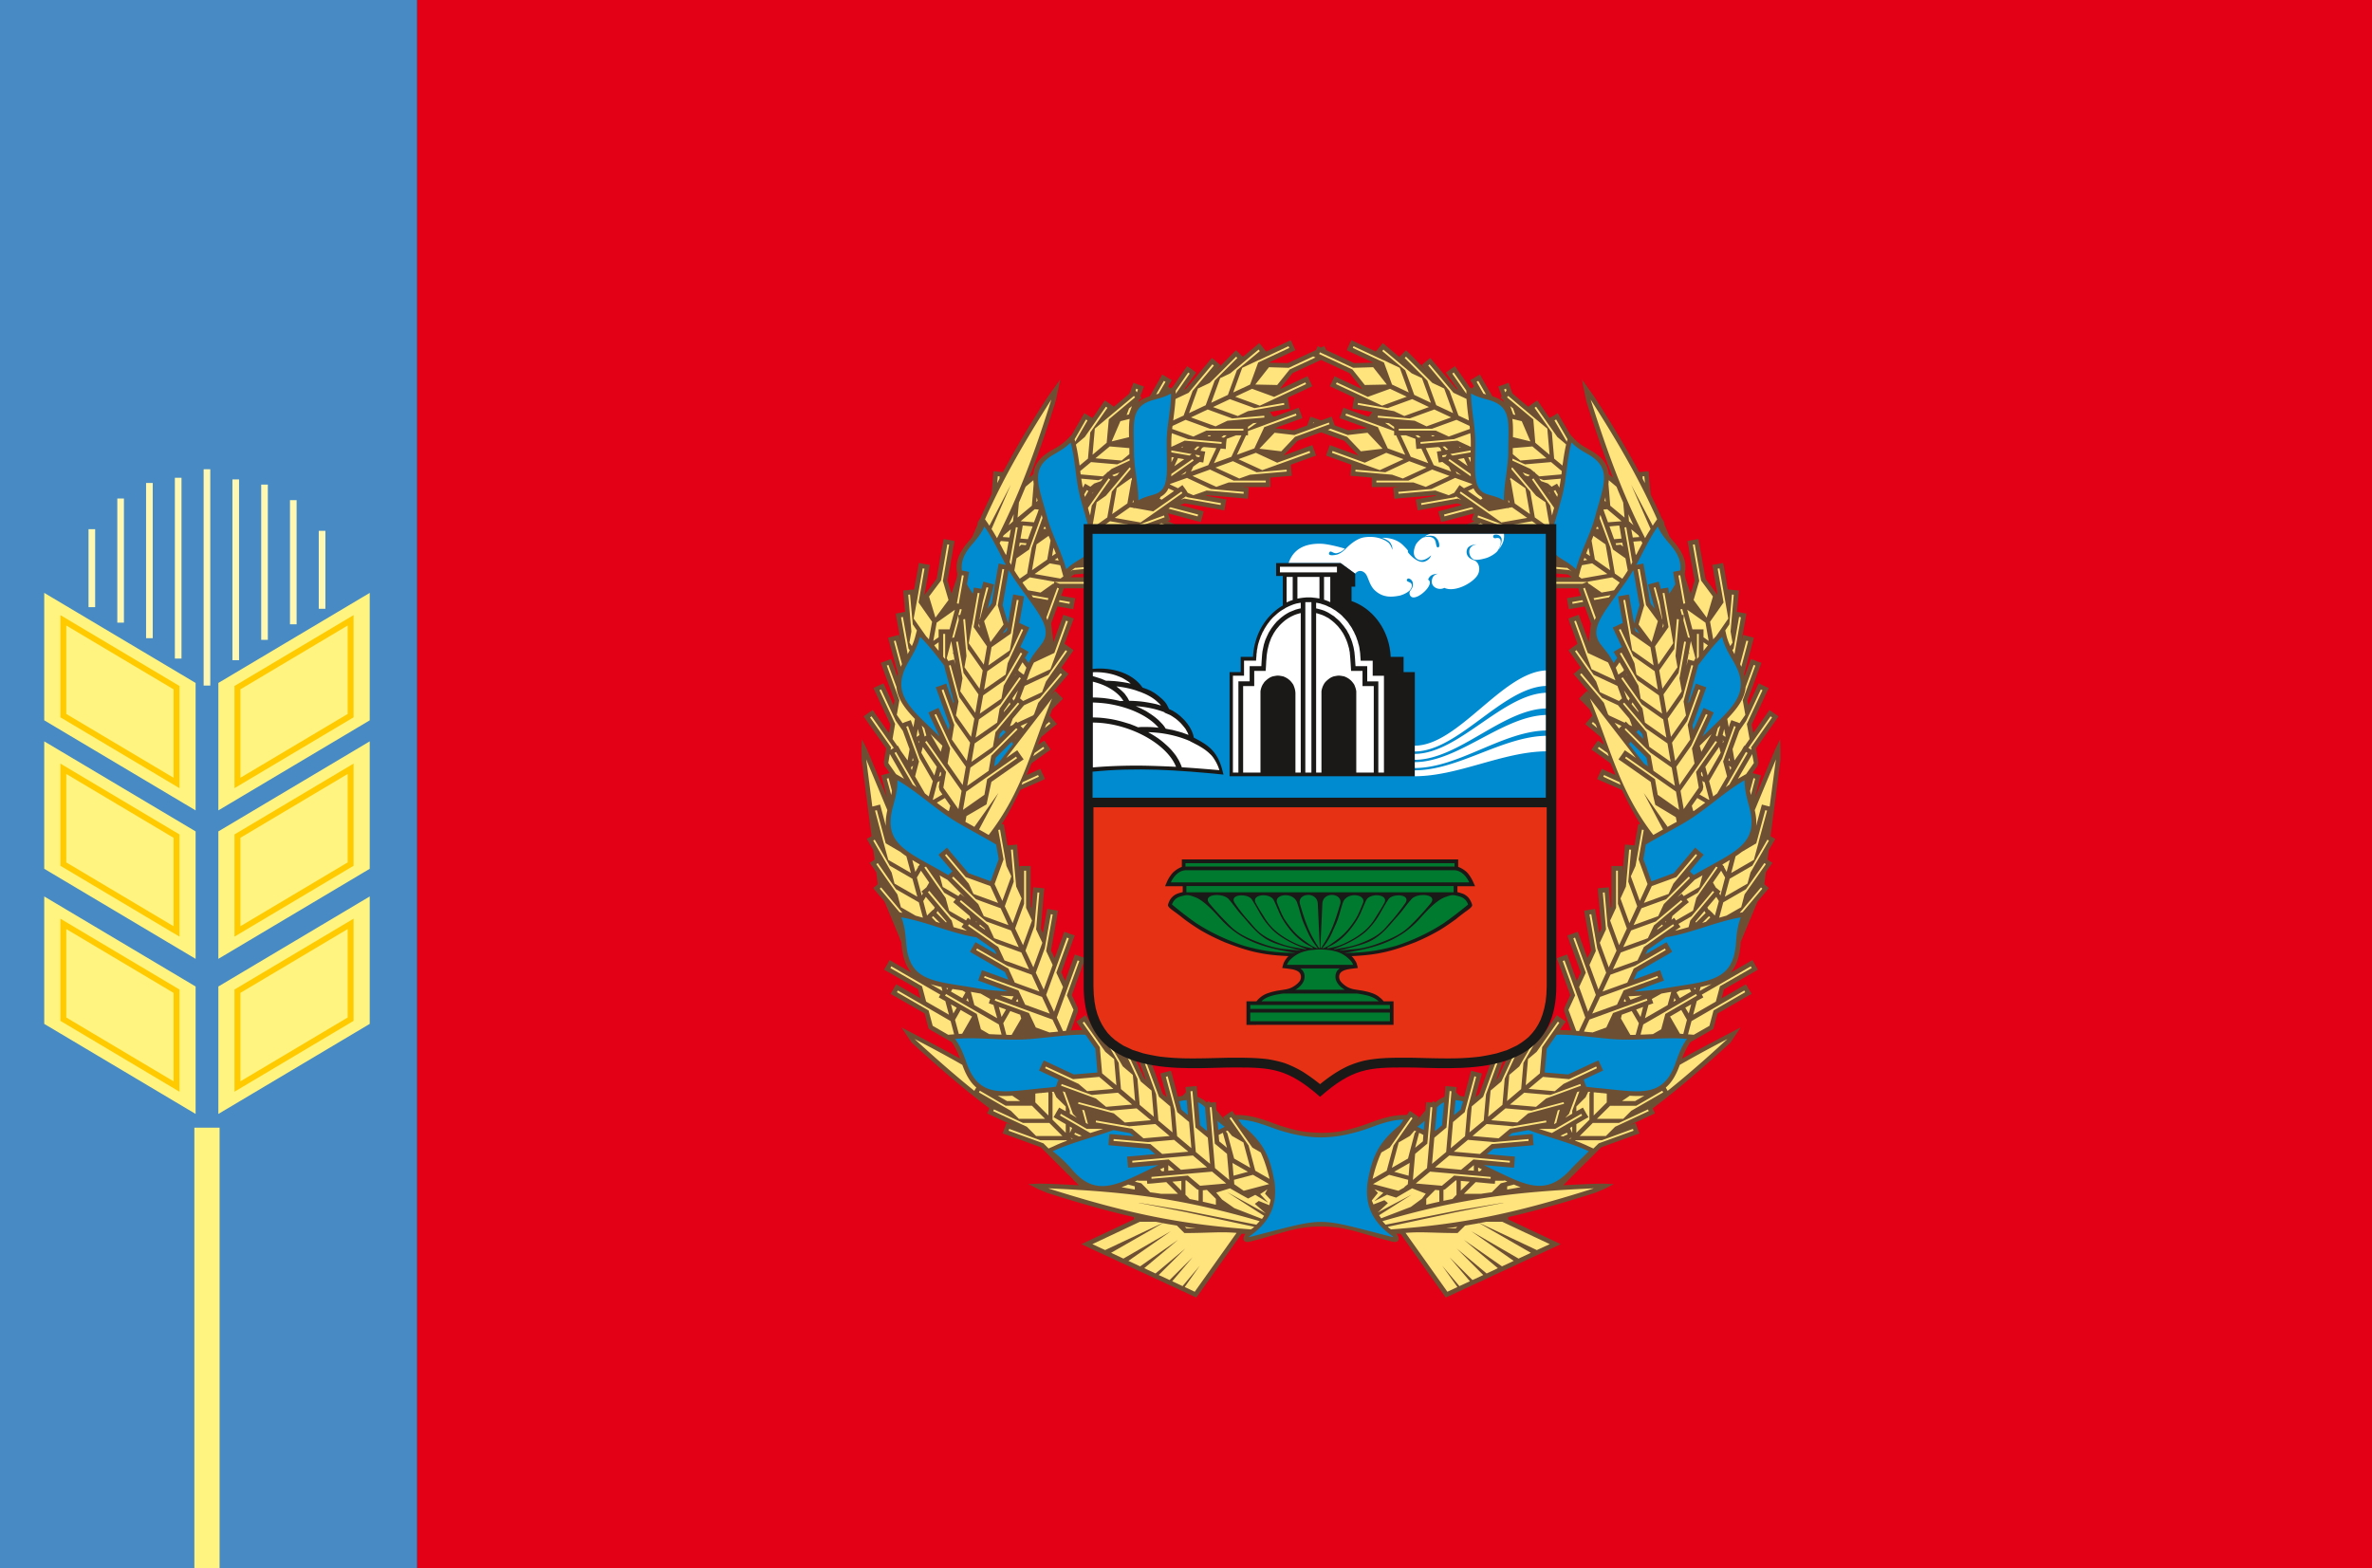 <svg xmlns="http://www.w3.org/2000/svg" width="401.393" height="265.471" viewBox="0 0 401.393 265.471"><rect x="0" y="0" width="401.393" height="265.471" fill="#333333" stroke="none"/><path d="M203.938 47.697v265.47h330.824V47.697Z" style="fill:#e30016;fill-rule:evenodd" transform="translate(-133.369 -47.697)"/><path d="M371.45 236.43c-2.444-.103-4.684.721-6.46 1.39-.514.18-1.003.36-1.415.49-1.081.334-2.085.617-3.14.823-1.133.231-2.368.309-3.526.309-1.184-.052-2.317-.078-3.5-.31-1.056-.205-2.06-.488-3.14-.823-.438-.128-.902-.309-1.416-.489-1.776-.669-4.041-1.493-6.46-1.39l-.052-.077-.463-.643-.644.437-.257.18-.644.464.464.643.128.206-1.698-2.033-.052-.566-.051-.798-.798.077h-.154l-.258-.283-.334.283a4.585 4.585 0 0 0-1.545-.978l-.103-1.03-.077-.798-.772.078-.309.025-.798.078.078.772v.103l-.592.617a3.83 3.83 0 0 0-.747.155l-.978-3.655-.206-.772-.772.206-.309.077-.746.206.206.772.875 3.217-.644-.514-2.059-5.689-.257-.72-.746.257-.284.103-.746.283.257.72.953 2.626-.232-.206-2.574-5.533-.335-.695-.695.334-.283.129-.72.334.334.695.103.258-1.956-3.398-.386-.695-.669.412-.283.155-.309.18a.434.434 0 0 0-.257-.077l-1.519-2.188-.438-.643-.643.463-.257.18-.644.437.438.644.566.798c-.592 0-1.21.026-1.905.077l1.184-3.243-.025-.592-1.004-2.162 2.007-5.508.258-.72-.72-.284-.31-.102-.72-.258-.284.72-1.364 3.759-.643-1.442 1.982-5.508.283-.746-.747-.257-.283-.103-.746-.284-.257.747-1.365 3.732-.617-1.313 1.055-5.945.129-.772-.772-.129-.31-.052-.771-.128-.13.772-.591 3.294-.335-.746.515-6.023.077-.772-.798-.077-.308-.026-.773-.077-.077.798-.231 2.754-.13-.257v-6.898H305.897v1.003l-.334-3.835-.078-.798-.772.078-.334.025-.515.052-.49-2.806-.128-.772-.36-.025c.283-.438.566-.901.823-1.365a59.66 59.66 0 0 0 2.291-4.426l3.5-1.519.695-.335-.309-.72-.154-.283-.309-.72-.72.334-1.596.72.823-1.981 2.6-1.88.643-.437-.437-.643-.18-.258-.464-.643-.566.36-.489.36.515-1.286 2.059-1.725.618-.489-.515-.617-.206-.232-.49-.592.438-1.081 1.236-1.235.566-.541-.566-.566-.232-.232-.54-.54-.747.72 2.523-2.985.489-.592-.592-.515-.232-.206-.386-.335 1.621-2.316.438-.643-.643-.464-.258-.18-.618-.438.078-.154h-.026l1.235-3.398.283-.72-.746-.283-.283-.103-.746-.258-.258.721-1.441 3.938v-.026l-.36-3.165 1.055-2.883 1.904.335.772.128.13-.772.076-.309.13-.772-.773-.129-1.596-.283.36-.978.103-.283h5.225v-1.879h-4.144l.67-.463 6.022-.515.772-.077-.051-.772-.026-.31-.077-.797-.772.077-2.78.232.258-.154 5.996-1.081.773-.13-.129-.771-.052-.31-.154-.771-.772.128-.258.052 3.784-1.004.746-.206-.18-.746-.103-.309-.128-.515.437-.154 2.986 1.39.695.334.335-.72.128-.284.335-.72-.695-.31-1.261-.59.463-.181-.283-.72-.103-.31-.026-.103 4.787 1.287.747.18.206-.746.077-.309.206-.746-.747-.206-3.243-.875.773-.283 5.945 1.055.772.154.129-.797.051-.31.155-.746-.772-.154-2.754-.49.283-.076 6.1.514.772.078.077-.798.026-.31.051-.771-.772-.077-.206-.026h4.633v-1.596l2.831-.257.798-.052-.077-.798-.026-.309-.052-.746.13-.077 3.397-1.236.746-.257-.257-.746-.13-.283-.257-.747-.746.257-4.118 1.519.18-.18 2.188-2.317 3.964-1.441 3.963 1.441 2.214 2.317.154.18-4.118-1.519-.72-.257-.284.747-.103.283-.257.746.72.257 3.424 1.236h-.026l.154.077-.051.746-.052.31-.051.797.772.052 2.857.257v1.596h4.633l-.206.026-.798.077.077.772.026.309.077.798.772-.078 6.1-.514.258.077-2.728.489-.773.154.13.747.05.309.155.797.772-.154 5.946-1.055.746.283-3.217.875-.747.206.18.746.104.31.18.745.772-.18 4.787-1.287-.051.103-.103.31-.258.72.463.18-1.26.592-.696.309.335.72.129.284.334.72.695-.334 2.96-1.39.438.154-.13.515-.076.309-.206.746.772.206 3.783 1.004-.283-.052-.772-.128-.129.772-.051.309-.129.772.772.129 5.997 1.08.232.155-2.754-.232-.772-.077-.077.798-.026.309-.077.772.798.077 6.022.515.644.463h-4.118v1.88h5.225l.103.282.36.978-1.596.283-.772.129.129.772.051.309.155.772.746-.128 1.93-.335 1.056 2.883-.36 3.165v.026l-1.442-3.938-.257-.72-.747.257-.283.103-.746.283.257.72 1.235 3.398.052.154-.618.438-.257.18-.644.464.464.643 1.621 2.316-.386.335-.232.206-.617.515.514.592 2.497 2.985-.72-.72-.567.54-.206.232-.566.566.566.54 1.21 1.236.463 1.08-.489.593-.206.232-.514.617.592.49 2.059 1.724.54 1.287-.489-.36-.566-.361-.463.643-.18.258-.438.643.643.438 2.6 1.879.823 1.981-1.595-.72-.721-.335-.335.72-.128.284-.335.72.72.335 3.501 1.519a59.62 59.62 0 0 0 2.29 4.426c.258.464.541.927.824 1.365l-.36.025-.154.773-.49 2.805-.514-.052-.309-.025-.772-.078-.077.798-.335 3.835v-1.004h-1.879v6.899l-.128.257-.258-2.754-.051-.798-.798.077-.31.026-.771.077.051.772.54 6.023-.334.746-.592-3.294-.128-.772-.773.128-.308.052-.773.129.129.772 1.055 5.945-.618 1.313-1.364-3.732-.283-.747-.72.284-.283.102-.747.258.258.746 2.007 5.508-.67 1.442-1.363-3.758-.258-.72-.746.257-.283.103-.747.283.283.72 2.008 5.508-1.004 2.162-.026.592 1.159 3.243a24.407 24.407 0 0 0-1.88-.077l.541-.798.464-.644-.644-.437-.257-.18-.644-.463-.463.643-1.519 2.188a.575.575 0 0 0-.257.077l-.283-.18-.283-.155-.67-.412-.411.695-1.956 3.398.129-.258.334-.695-.72-.334-.284-.129-.72-.334-.335.695-2.574 5.533-.231.206.952-2.625.283-.72-.746-.284-.283-.103-.747-.257-.257.72-2.085 5.689-.618.514.875-3.217.206-.772-.772-.206-.309-.077-.746-.206-.206.772-.978 3.655a4.26 4.26 0 0 0-.746-.155l-.618-.617.026-.103.051-.772-.772-.078-.309-.025-.798-.078-.051.798-.103 1.03a4.947 4.947 0 0 0-1.57.978l-.335-.283-.231.283h-.155l-.798-.077-.077.798-.026.566-1.724 2.033.154-.206.464-.643-.644-.464-.257-.18-.67-.437-.437.643zm-14.361 18.866c3.063.026 5.122.644 7.824 1.442a99.99 99.99 0 0 0 3.784 1.055l.283.077.36.052.309-.026.232-.103.128-.18.052-.206-.026-.283-.129-.283c-.051-.103-.128-.206-.205-.31h.669l7.284 10.27.36.515.592-.258 1.518-.72.18-.077.36-.155.516-.257 1.26-.566.335-.18.103-.026.49-.232 1.338-.618.103-.051.463-.206.463-.232 1.441-.669.67-.309.437-.206 1.57-.72.463-.232.36-.154 2.086-.978.669-.31.334-.154 2.188-1.003 1.519-.721-1.519-.72-7.361-3.475v-.386c4.504-1.03 9.24-2.368 14.722-4.118l1.545-.644 1.595-.824-1.801-.077-1.596.026c-1.802.077-3.5.154-5.148.257l.824-.823v-.026l.386-.386.437-.463h.026l2.008-2.008.463-.437.463-.464.232-.231 1.57-1.596 5.74-2.085.746-.257-.283-.747-.103-.283-.258-.746-.746.283-.257.077 3.552-1.647.72-.335-.334-.72-.052-.13c4.17-3.14 8.313-6.691 13.178-11.144l1.699-2.548-2.523 1.313c-2.65 1.39-5.096 2.677-7.386 3.964.128-.335.257-.67.411-1.004.258-.592.567-1.184.978-1.776l3.63-2.085.282-.18.078-.309.617-2.29 5.07-2.935.696-.386-.386-.669-.18-.283-.387-.67-.669.387-3.449 1.982.412-1.519 5.07-2.934.67-.386-.386-.67-.155-.282-.386-.695-.695.412-2.985 1.724c.926-1.081 1.492-2.6 1.673-4.839v-.309l2.856-6.846 1.416-1.699.515-.617-.592-.49-.18-.154.257-2.033.643-.927.464-.643-.644-.438-.18-.128.206-1.57.72-1.262.387-.669-.695-.386-.103-.077 1.673-12.895v-1.75l-.052-1.75-.772 1.544-.669 1.57-2.805 6.718.797-2.986.206-.746-.772-.206-.283-.077-.386-.103.875-1.236.129-.592-.412-2.342 3.372-4.787.437-.643-.643-.464-.258-.18-.643-.437-.438.643-2.29 3.243-.258-1.416 2.548-5.482.335-.695-.72-.334-.284-.129-.695-.335-.334.695-1.416 3.037-.154-.797 2.084-5.689.258-.72-.747-.258-.283-.128-.746-.258-.257.747-.798 2.162c-.026-.103-.052-.232-.078-.335l1.442-5.405.206-.772-.747-.206-.309-.077-.746-.206-.206.772-.077.258.695-3.861.129-.772-.773-.13-.308-.076-.515-.078.257-2.83.077-.799-.797-.051-.31-.052-.746-.051-.051-.154-.618-3.552-.154-.798-.747.154-.309.052-.797.128.154.773.746 4.324-.128-.206-1.905-2.548-1.055-5.946-.129-.772-.772.129-.309.051-.772.155.129.772 1.055 5.92-.643 2.187c-.31-.85-.592-1.699-.875-2.522l-.13-.695-.025-.129c.386-1.647-.026-3.294-1.802-5.379-.257-.283-.489-.566-.746-.875-.283-.695-.566-1.39-.875-2.06l-.026-.36-.283-.514-.103-.103c-.309-.67-.592-1.338-.9-2.008-.335-.72-.696-1.415-1.03-2.136l-.283-3.114-.052-.798-.798.077-.309.026-.489.051a172.021 172.021 0 0 0-1.647-2.985c-1.75-3.089-3.68-6.255-5.894-9.703l-2.162-3.012.747 3.655c1.235 3.964 2.419 7.464 3.654 10.759.283.746.567 1.492.85 2.213l-.309-.257-.386-.335c-.155-1.57-1.004-2.857-3.192-4.092-.463-.258-.926-.515-1.364-.798a8.62 8.62 0 0 1-1.21-1.004l-.746-.798-1.724-2.934-.387-.695-.669.412-.283.154-.437.258-1.622-2.342-.463-.644-.644.438-.257.18-.618.463-2.676-2.24-.386-1.08-.258-.747-.746.284-.283.102-.747.258.283.746.31.901-.207.283.464.36.103.335c-.49-.386-1.107-.72-1.93-.978l-1.725-2.986-.386-.694-.695.386-.258.18-.694.386.411.669.283.489-.128-.077-.283.334-.335-.18-2.085-2.96-.437-.643-.644.437-.257.18-.643.464.437.643 1.596 2.265-.258-.128-3.912-4.659-.514-.592-.592.49-.258.205-.592.515.49.592.18.206-2.755-2.78-.566-.54-.54.54-.232.232-.36.36-2.188-1.827-.592-.515-.515.617-.206.232-.489.592-.154-.077-3.269-1.519-.72-.334-.31.695-.154.309-.309.694.695.335 3.784 1.776h-.026l-3.192.077-4.735-2.213-.31-.67-.565.258-.54-.257-.31.669-4.761 2.213-3.192-.077h-.025l3.783-1.776.72-.335-.334-.694-.129-.31-.334-.694-.695.334-3.295 1.519-.154.077-.49-.592-.18-.232-.514-.617-.592.515-2.188 1.827-.36-.36-.232-.232-.54-.54-.566.54-2.754 2.78.154-.206.515-.592-.618-.515-.231-.206-.592-.489-.515.592-3.912 4.659-.283.128 1.595-2.265.464-.643-.644-.463-.257-.18-.644-.438-.463.643-2.059 2.96-.335.18-.309-.334-.102.077.283-.489.386-.67-.67-.385-.283-.18-.669-.386-.386.694-1.724 2.986c-.824.257-1.467.592-1.956.978l.128-.334.464-.36-.232-.284.334-.9.284-.747-.747-.258-.309-.102-.72-.284-.283.747-.387 1.08-2.65 2.24-.618-.463-.258-.18-.643-.438-.463.644-1.622 2.342-.463-.258-.258-.154-.669-.412-.411.695-1.7 2.934-.771.798c-.386.386-.772.72-1.21 1.004-.412.283-.875.54-1.338.798-2.188 1.235-3.037 2.522-3.192 4.092l-.386.335-.334.257c.308-.72.592-1.467.875-2.213a226.643 226.643 0 0 0 3.629-10.759l.772-3.655-2.162 3.012c-2.24 3.448-4.17 6.614-5.894 9.703a174.028 174.028 0 0 0-1.647 2.985l-.49-.051-.308-.026-.798-.077-.077.798-.258 3.114a81.75 81.75 0 0 0-1.03 2.136c-.308.67-.617 1.339-.9 2.008l-.129.103-.283.515-.026.36c-.283.67-.592 1.364-.875 2.059-.231.309-.489.592-.72.875-1.776 2.085-2.214 3.732-1.828 5.38v.128l-.128.695c-.284.823-.592 1.673-.876 2.522l-.643-2.188 1.03-5.92.154-.771-.772-.155-.309-.051-.772-.129-.155.772-1.029 5.946-1.905 2.548-.154.206.772-4.324.129-.773-.773-.128-.308-.052-.773-.154-.128.798-.644 3.552-.025.154-.747.051-.309.052-.798.051.078.798.231 2.831-.489.078-.309.077-.772.129.129.772.695 3.86-.077-.257-.206-.772-.747.206-.309.077-.772.206.206.772 1.467 5.405c-.051.103-.077.232-.103.335l-.772-2.162-.283-.747-.72.258-.31.128-.72.258.257.72 2.06 5.689-.13.797-1.415-3.037-.335-.695-.72.335-.283.129-.695.334.334.695 2.548 5.482-.257 1.416-2.29-3.243-.438-.643-.644.437-.257.18-.643.464.437.643 3.372 4.787-.412 2.342.129.592.875 1.236-.386.103-.31.077-.746.206.206.746.798 2.986-2.805-6.718-.67-1.57-.772-1.544-.077 1.75.026 1.75 1.673 12.895-.129.077-.669.386.386.67.72 1.26.207 1.57-.18.13-.644.437.463.643.644.927.257 2.033-.18.155-.592.489.49.617 1.44 1.699 2.832 6.846c.025.103.025.206.025.31.18 2.238.747 3.757 1.648 4.838l-2.986-1.724-.67-.412-.385.695-.155.283-.412.669.695.386 5.07 2.934.413 1.519-3.45-1.982-.669-.386-.411.669-.155.283-.386.67.67.385 5.096 2.934.591 2.291.103.309.284.18 3.629 2.085c.411.592.72 1.184.978 1.776.154.334.283.669.412 1.004-2.291-1.287-4.736-2.574-7.387-3.964l-2.523-1.313 1.7 2.548c4.838 4.453 9.007 8.005 13.177 11.145l-.051.129-.335.72.695.335 3.577 1.647-.257-.077-.746-.283-.258.746-.128.283-.258.747.747.257 5.713 2.085 1.596 1.596.232.231.463.464.438.437 2.007 2.008h.026l.463.463.36.386.026.026.824.823a274.09 274.09 0 0 0-5.148-.257l-1.595-.026-1.802.077 1.596.824 1.518.644c5.508 1.75 10.218 3.088 14.748 4.118v.386l-7.361 3.474-1.519.72 1.519.722 2.162 1.003.334.155.695.309 2.06.978.385.154.464.232 1.544.72.438.206.694.31 1.442.668.463.232.463.206.103.051 1.339.618.489.232.103.025.334.18 1.262.567.514.257.335.155.206.077 1.493.72.592.258.386-.515 7.283-10.27h.67c-.103.104-.18.207-.206.31l-.129.283-.026.283.052.206.128.18.232.103.283.026.386-.052.283-.077c1.416-.36 2.651-.72 3.784-1.055 2.702-.798 4.761-1.416 7.798-1.442h.36zm-.18-146.68 4.838 2.239 1.982 2.496.129.206-3.964-1.853-.695-.334-.334.72-.129.283-.335.695.721.335 3.294 1.544.13.077-.155.747-.052.309-.128.772.772.128 2.574.438-.129.206-.438.618-.154-.052.026.026-3.424-1.236-.746-.283-.257.747-.103.283-.283.746.746.258 3.938 1.441h-.052l-3.165.36-2.265-.823-.18-.464-.103-.308-.258-.721-.746.257-1.055.386-1.056-.386-.72-.257-.284.72-.102.31-.155.463-2.29.823-3.166-.36h-.026l3.938-1.441.72-.258-.257-.746-.103-.283-.283-.747-.72.283-3.424 1.236v-.026l-.128.052-.438-.618-.154-.206 2.6-.438.771-.128-.154-.772-.052-.31-.128-.746.128-.077 3.295-1.544.72-.335-.334-.695-.129-.283-.334-.72-.721.334-3.964 1.853.155-.206 1.982-2.496z" style="fill:#6d4f34;fill-rule:evenodd" transform="translate(-133.369 -47.697)"/><path d="M342.933 237.202c2.78.052 5.353 1.339 7.104 1.854 5.018 1.544 8.725 1.544 13.77 0 1.75-.515 4.298-1.802 7.077-1.854l-.643.953c-3.784 3.037-4.71 5.533-5.457 9.703-.257 2.394-.257 5.946 4.196 9.06l.18.18-.258-.052c-13.229-3.371-10.758-3.371-23.961 0l-.284.052.206-.18c4.453-3.114 4.453-6.666 4.196-9.06-.747-4.17-1.7-6.666-5.457-9.703zm56.16 8.494c1.055-1.158 2.136-2.11 3.114-3.14-3.114-1.467-6.923-2.368-10.166-3.578l-2.806.515-.617.515 3.32-.309.798-.051.051.772.026.309.077.798-.798.077-5.997.515-1.106.926 3.963.36.772.052-.051.798-.026.309-.077.772-.798-.052-4.324-.386c6.666 3.14 10.167 5.637 14.645.798zm-18.17-11.582a8.041 8.041 0 0 0-1.262-.206l-.232 2.522 1.107-.926zm-3.192.154c-.412.18-.798.464-1.184.85v.077l-.36 3.964 1.21-1.004zm-3.295 3.14c-.36.36-.772.695-1.21 1.004l1.082.54zm42.468-9.78c.489-1.39.978-2.754 1.93-4.092-4.22-.36-8.519.386-12.74.025-4.041-.36-7.104-.823-9.317-.72l-1.673 2.393-.335 3.99 3.964.334 4.401-2.059.72-.309.335.695.129.283.334.721-.72.335-2.574 1.21.18.463.103.308.155.438c.437.051.875.103 1.286.154 7.49.644 11.608 2.085 13.822-4.17zm10.218-20.23c.103-1.441.231-2.908.823-4.427-4.17.72-8.159 2.574-12.328 3.32-.129 0-.257.026-.36.052l-3.089 2.162-.335.72 2.883-1.672.67-.387.411.695.155.258.386.669-.67.412-5.224 3.011-.618 1.313 3.732-1.364.746-.258.258.747.103.283.283.746-.747.257-4.298 1.57c1.673-.103 3.32-.205 4.968-.489 7.386-1.312 11.736-.978 12.25-7.618zm2.239-23.19c-.386-1.39-.772-2.805-.772-4.453-3.655 2.137-6.744 5.225-10.424 7.336-2.497 1.441-4.633 2.548-6.28 3.552l-.412 2.47 1.364 3.758 3.758-1.39 3.114-3.706.515-.618.592.515.232.206.617.489-.514.618-1.828 2.187.36.36.232.207.077.077c.13-.077.283-.18.438-.257 6.511-3.758 10.707-4.942 8.93-11.35zm-2.703-24.631c-.746-1.261-1.492-2.497-1.878-4.092-1.493 1.467-2.78 3.165-4.067 4.838l-.051.232-1.596 5.894.051.309.953-2.626.283-.746.72.283.31.103.72.258-.258.746-2.059 5.688.13.798 1.415-3.037.334-.72.695.334.31.128.694.335-.335.72-1.544 3.32c5.019-4.94 8.442-7.206 5.173-12.765zM410.65 171.21c-.128.154-.231.283-.36.411l1.133 1.133-.155-.798zm-1.39 2.033c-.077.154-.154.283-.205.437l2.522 3.269.67.463-.258-1.441zm6.795-33.305c-.797-.927-1.595-1.853-2.161-3.114-1.416 2.007-2.446 4.298-3.63 6.485l.13-.025.308-.052.772-.154.129.772 1.055 5.945.695.927-.9-3.346-.207-.746.772-.206.284-.078.772-.205.206.746.128.489.18-.051.31-.052.771-.129.13.772.05.258c.387-.566.721-1.081 1.004-1.596l-.231-1.313-.129-.772.772-.154.31-.052.128-.025c.18-1.339-.258-2.703-1.648-4.324zm-6.305 4.247c-.36.643-.747 1.286-1.184 1.904-3.835 5.457-6.383 7.953-4.324 10.681.746.979 1.595 1.88 2.162 3.14l.617-.849-.206-.36-.386-.67.67-.411.257-.155.463-.257-1.21-2.574-.334-.72.72-.31.284-.154.695-.309-.67-3.732-.128-.772.772-.129.309-.051.772-.154.129.797.72 4.119.026-.026.901-3.063zm.926 10.707.052-.052-.695-.978-.026-.026.103.644zm-8.648-30.345c-.952-.541-1.879-1.081-2.728-1.956-.824 3.037-.824 6.28-1.647 9.317-1.519 5.713-2.883 8.545-.335 10.192.901.592 1.879 1.08 2.728 1.956.824-3.037 2.445-5.868 3.243-8.88 1.442-5.379 3.012-8.21-1.26-10.63zm-16.961-9.215c-.927-.257-1.827-.489-2.754-1.03 0 2.755.72 5.535.72 8.289 0 5.199-.514 7.953 2.034 8.776.9.283 1.853.463 2.78 1.03 0-2.78.746-5.534.746-8.314 0-4.916.695-7.67-3.526-8.75zm-70.29 130.312c-.953-1.107-1.982-2.085-3.243-3.089 3.114-1.467 7-2.368 10.243-3.578l2.831.515.618.515-3.32-.309-.798-.051-.077.772-.026.309-.051.798.772.077 6.022.515 1.107.926-3.963.36-.798.052.077.798.026.309.077.772.772-.052 4.35-.386c-6.666 3.14-10.373 5.766-14.62.747zm18.145-11.531c.437-.103.85-.18 1.261-.206l.206 2.522-1.107-.926zm3.191.154c.412.18.798.464 1.184.85v.077l.335 3.964-1.184-1.004zm3.27 3.14c.385.36.771.695 1.235 1.004l-1.081.54zm-42.443-9.78c-.489-1.39-.978-2.754-1.956-4.092 4.221-.36 8.545.386 12.766.025 4.041-.36 7.078-.823 9.317-.72l1.673 2.393.335 3.99-3.99.334-4.4-2.059-.696-.309-.334.695-.129.283-.334.721.694.335 2.6 1.21-.18.463-.103.309-.18.437c-.412.051-.85.103-1.287.154-7.464.644-11.582 2.085-13.796-4.17zm-10.218-20.23c-.128-1.441-.231-2.908-.823-4.427 4.17.72 8.133 2.574 12.302 3.32.13 0 .258.026.387.052l3.088 2.162.335.72-2.883-1.672-.695-.387-.386.695-.154.258-.386.669.669.412 5.225 3.011.617 1.313-3.757-1.364-.721-.258-.257.747-.13.283-.257.746.747.257 4.272 1.57c-1.647-.103-3.32-.205-4.941-.489-7.387-1.312-11.737-.978-12.252-7.618zm-2.239-23.19c.386-1.39.772-2.805.747-4.453 3.68 2.137 6.769 5.225 10.45 7.336 2.496 1.441 4.606 2.548 6.254 3.551l.437 2.471-1.364 3.758-3.758-1.39-3.14-3.706-.489-.618-.592.515-.257.206-.592.489.489.618 1.853 2.187-.386.36-.206.207-.077.077c-.155-.077-.309-.18-.463-.257-6.486-3.758-10.682-4.942-8.906-11.35zm2.703-24.631c.746-1.261 1.467-2.497 1.879-4.093 1.492 1.467 2.78 3.166 4.066 4.84l.052.231 1.57 5.894-.052.309-.952-2.626-.257-.746-.721.283-.309.103-.746.257.283.747 2.059 5.688-.129.798-1.416-3.037-.334-.72-.72.334-.284.128-.695.335.309.72 1.57 3.32c-5.045-4.94-8.442-7.206-5.173-12.765zm16.009 11.633c.103.155.231.284.334.412l-1.106 1.133.128-.798zm1.39 2.034c.077.154.128.283.18.437l-2.523 3.269-.643.463.257-1.441zm-6.795-33.305c.798-.927 1.595-1.853 2.162-3.114 1.415 2.007 2.445 4.298 3.629 6.485l-.155-.025-.309-.052-.746-.154-.154.772-1.03 5.945-.695.927.901-3.346.18-.746-.746-.206-.31-.078-.745-.205-.206.746-.13.489-.18-.051-.308-.052-.772-.129-.129.772-.051.258a19.861 19.861 0 0 1-1.004-1.596l.232-1.313.128-.772-.772-.154-.309-.052-.128-.025c-.18-1.339.257-2.703 1.647-4.324zm6.28 4.247c.386.643.772 1.286 1.21 1.904 3.809 5.456 6.382 7.953 4.298 10.681-.721.978-1.57 1.88-2.137 3.14l-.617-.849.206-.36.386-.67-.67-.411-.283-.155-.437-.257 1.21-2.574.334-.72-.72-.31-.284-.154-.695-.309.67-3.732.128-.772-.772-.129-.309-.051-.772-.154-.154.797-.72 4.118v-.025l-.902-3.063zm-.927 10.706c0-.025-.026-.051-.051-.051l.72-.978.026-.026-.129.644zm8.674-30.345c.926-.54 1.879-1.08 2.728-1.956.824 3.037.824 6.28 1.621 9.318 1.545 5.713 2.909 8.545.36 10.192-.9.592-1.878 1.08-2.727 1.956-.824-3.037-2.446-5.868-3.243-8.88-1.442-5.379-3.037-8.21 1.26-10.63zm16.935-9.214c.927-.257 1.854-.489 2.78-1.03 0 2.755-.746 5.534-.746 8.288 0 5.2.515 7.953-2.034 8.777-.9.283-1.827.463-2.754 1.03 0-2.78-.746-5.534-.746-8.314 0-4.916-.695-7.67 3.5-8.75z" style="fill:#008bd0;fill-rule:evenodd" transform="translate(-133.369 -47.697)"/><path d="m352.507 121.64-2.316 2.444-3.706-.437 2.574-2.703 3.345.386 5.843-2.11.103.283zm-.9-11.403-2.11 2.625-3.707-.077 2.316-2.934 3.346.103 4.144-1.93.386.18zm-5.174-1.621v.025l4.968-2.342.154.283-5.276 2.471-1.364 3.732-2.857 1.339 1.518-4.17zm-3.757 1.75-1.519 4.17-2.831 1.338 1.518-4.17 1.725-.823 4.787-4.016.206.258zm-3.758 1.75-1.519 4.17-2.83 1.338 1.518-4.17 2.007-.952 4.453-4.427.206.206zm-3.732 1.75-1.519 4.17-1.775.824c.025-.103.025-.206.051-.31.129-1.08.283-2.161.335-3.217l.051-.128 2.188-1.03 4.015-4.813.257.206zm-2.857-.051 2.11-3.063.258.18-2.368 3.423v-.051zm-3.32.643 1.312-2.29.283.154-1.183 2.007c-.13.052-.283.078-.412.13zm-4.994 3.475.412-1.107.49-.386-.515 1.416zm1.519-4.118.103-.335.309.129-.18.489zm23.885 1.21 4.967-2.317-.128-.283-5.277 2.445-3.732-1.364-2.856 1.338 4.169 1.519zm-3.758 1.75-4.17-1.519-2.856 1.339 4.195 1.518 1.724-.824 6.152-1.08-.052-.31zm-3.758 1.75-4.169-1.519-2.831 1.339 4.17 1.518 2.007-.952 6.254-.54-.026-.31zm-3.757 1.75-4.144-1.518-2.214 1.029c-.025.18-.051.335-.077.515l3.604 1.287 2.187-1.004h6.28v-.309zm-3.732 1.75-2.754-1.003a16.017 16.017 0 0 0-.078 1.57v.746l2.265-1.055 6.23.54.025-.309zm-2.832 2.24 3.09.54.05-.051.31-.206-3.45-.618v.335zm4.299.746.463.077.052-.309-.773-.128.206.308zm11.633-5.431h-.025l5.173-1.879.103.309-5.457 1.982-1.673 3.603-2.96 1.081 1.545-3.294h.334v-.721zm-4.066 1.802-1.699 3.629-2.96 1.08 1.158-2.47H340l.798.077.051-.798.026-.308.077-.618 1.519-.566.051-.026zm1.106-1.441.901-.618.618-.052-1.519 1.056v-.052zm-5.353 3.603-1.364 2.883-2.934 1.08.386-.823.515-.386.592-.412.592.103.128-.772.052-.309.154-.772-.772-.129h-.026l.258-.515.308-.129zm.85-1.828.411-.334h.49l-.464.386-.309-.026zm-4.222 2.11-.025.052-.386-.077.54-.54.412.025zm-1.698 3.656-.18.36-.721.283zm-2.008-.901h-.026l.618-1.338 1.055.18zm5.585-5.07.129-.13h.463l-.18.181zm-5.765 3.732-.335.695v-.773l.078-.103.36.077zm1.673-1.982-.18.206-.18-.026zm16.292 2.96 5.173-1.88-.103-.308-5.482 1.982-3.603-1.673-2.96 1.08 4.04 1.854zm-3.886 1.415-4.016-1.879-2.96 1.081 4.041 1.853 1.802-.643 6.229-.54-.026-.31zm-3.887 1.416-4.015-1.88-2.96 1.082 4.041 1.853 2.085-.746h6.28v-.31zm-3.886 1.415-4.015-1.878-2.883 1.029v.077l1.364.644.103-.078.643-.463.464.644.18.257.257.412.953.412 2.239-.798 6.254.54.026-.309zm-3.887 1.416-.334-.154-.129.077-.695.489.566-.206 6.152 1.08.051-.308zm-2.316-1.081-.953-.438c-.257.592-.669 1.056-1.312 1.416l-.18.335.36.154zm-.953 2.986 4.942 1.312.077-.309-4.684-1.235zm-1.57 2.625 2.24 1.055.154-.283-1.982-.927zm-5.096-14.722-2.934.72 1.467-3.423 1.57-.386c-.128.9-.128 1.93-.103 3.089zm-3.397-3.45 4.221-3.525.206.231-4.453 3.732-.36 3.964-2.394 2.033.386-4.427zm-3.166 2.652-.386 4.427-1.416 1.184c-.18-1.158-.334-2.342-.617-3.5l.025-.104 1.468-1.235 3.577-5.122.257.18zm-2.65 1.158 1.93-3.346.257.155-2.085 3.603c0-.026 0-.052-.026-.077zm-6.255 10.398-.232.206.077-.772c.052.18.103.386.155.566zm-.67-2.857-.308 3.707-2.42 2.007.232-2.548c.386-.875.747-1.776 1.133-2.677l1.312-1.106c0 .205.026.411.052.617zm-3.37 5.148-.13 1.21-.077.077h-.077v.077l-.592.489c.154-.335.335-.695.49-1.03.128-.283.256-.54.385-.823zm-2.806-5.276.103-1.159.308.026-.025.412c-.129.232-.258.489-.386.72zm22.366-5.92-3.32-.283-2.42 2.007 4.427.386 1.313-1.08v-1.03zm-2.06 2.754-4.426-.386-1.828 1.518c.026.18.052.386.078.567l3.757.334.618-.54.155-.232.077.051.618-.54 3.062-1.416c0-.103 0-.231-.025-.334zm-3.19 2.677-2.883-.258c.077.515.154 1.03.257 1.519l.386-.67.67.387.23.128.644-.54 1.158-.412.31-.438zm2.65-.644.515-.18.412-.49-1.236.464.103.077zm-3.783 3.063.283-.386h-.052l-.102.18zm-8.957 2.548-.67-.052-2.393 2.034 2.265.18.592-1.544zm-1.03 2.857-1.672-.155-.078.49-.308 1.724 1.26.103zm-3.68.489-1.235 1.03c-.052.102-.078.18-.13.282l1.108.078zm5.508-.052.437-.025c-.051-.103-.077-.206-.103-.31h-.205zm-6.383 4.324.103.026.386-2.213-1.313-.103c-.077.128-.128.231-.206.36.284.489.515.978.773 1.467.077.154.18.309.257.463zm2.265-1.338.386-.335.746.078.13-.31-1.16-.102zm19.38-7.515-.206.025.206-.412v.078zm6.383-4.788 3.604-2.522.18.257-3.81 2.677c.026-.154.026-.283.026-.412zm-6.666 1.004-.077.052-.695 3.937-2.574 1.802.772-4.375 2.523-1.776c.026.103.051.231.051.36zm-3.397 1.982-.772 4.375-2.368 1.673c-.052-.154-.077-.283-.103-.412l.67-3.834 1.57-1.107 4.014-4.787.129.103c.026.077.026.154.026.205zm-3.398 2.368-.283 1.673c-.077-.258-.154-.515-.231-.798-.052-.155-.078-.31-.129-.49l3.5-4.992.258.18zm-6.074 8.107-.643.438.232-1.416c.154.309.283.644.411.978zm4.788-9.986.437-.746.283.154-.592 1.004c-.025-.026-.025-.052-.025-.103-.026-.103-.078-.206-.103-.31zm-5.688 7.798-.567 3.218-2.573 1.801.772-4.375 2.033-1.441c.129.257.232.54.335.797zm-3.192 1.21-.772 4.375-1.261.876v-.026c-.31-.438-.618-.9-.9-1.364l.36-2.06 2.136-1.492 2.136-5.868c.026.18.077.334.128.515v.025zm-3.732 2.47 1.055-5.944.31.05-1.107 6.332c-.078-.154-.155-.308-.258-.437zm24.734-8.544 4.504-3.166-.18-.257-4.761 3.346-3.166-.566-.155.077v-.103l-.617-.103-2.574 1.802 4.375.772zm-3.397 2.368-4.35-.772-2.574 1.801 4.35.773 1.596-1.107 5.868-2.136-.103-.31zm-3.372 2.368-3.526-.618c.129.85.129 1.596-.077 2.24l1.03.18 1.827-1.262 6.048-1.647-.077-.283zm-3.397 2.368-.464-.078a3.31 3.31 0 0 1-.772.953l.644-.438 6.177-1.107-.052-.308zm-6.46.695-.49.334.67.129a3.438 3.438 0 0 0-.18-.463zm3.062 1.698-.077-.026c-.283.18-.566.412-.824.644l.387-.257 6.228-.567-.026-.309zm-2.625-.463-1.75-.309-2.574 1.802 4.376.772.489-.36-.284-1.03c-.077-.283-.154-.592-.257-.875zm-.772 2.831-4.35-.772-1.26.875c.334.49.643.927.951 1.313l2.11.386 2.111-1.493h.13l.102-.335.746.283.155.052h5.147v-.309zm-3.784 2.651.052-.026 2.42.438.102-.309-2.857-.515c.103.155.18.283.283.412zm4.35.72 1.776.335.077-.309-1.75-.308zm-19.947-3.603-2.033 2.703 1.081 3.578 2.213-2.986-.952-3.243 1.055-6.126-.308-.051zm2.986 3.938.85-4.787-.31-.051-.849 4.761zm-.644 1.004-3.088 2.188-.566 3.088.9-.617v-1.339h1.854zm-2.754 5.508-.746.515c.232.309.49.618.746.926zm2.343 2.06.154-.258-.051-.103zm-5.869 12.61-.206 1.21.052.13.437-.31zm.386 1.828-.283.206.129.36.051-.18-.154-.206.232-.154zm-1.235 3.063-.103.566.232-.154zm-.283 1.57-.026.206.154.283.206-.72zm1.004-28.235.952-5.405.309.052-1.004 5.714 2.29 3.268-.54 2.986a3.98 3.98 0 0 0-.437-.489l-2.137-3.037zm-.721 4.067.695 1.03-.232.875a9.626 9.626 0 0 1-.618 1.776l-.411-.592.334-1.88-.54-6.228.309-.026zm-.72 4.092.205.284c-.129.257-.257.489-.386.72l.026-.103-1.107-6.177.309-.077zm-1.313 3.089-1.159-4.35.283-.077 1.081 3.99c-.077.128-.128.283-.205.437zm2.393 8.828-.257 1.416-.18-.49-.258-.72-.746.257-.283.103-.36.155-.979-1.416.438-2.47-2.136-5.869.283-.103 1.364 3.732c.154 1.93 1.338 3.552 3.114 5.405zm-3.243.309 1.21 1.724 1.132 3.089-.334 1.905-1.184-1.673-.077-.155-.386-.67-.078.052-.823-1.183.437-2.549-2.65-5.713.282-.129zm.052 9.034-1.313-1.879.257-1.518.13.205 2.29 3.99c-.232-.155-.489-.283-.747-.438zm-.927-4.118.077-.412-3.551-5.07.257-.18 3.758 5.353-.258.154zm27.205-59.275c-2.47 7.902-4.71 14.028-7.464 19.896a112.177 112.177 0 0 1-1.724 3.552c-.309-.515-.592-1.03-.927-1.545l3.243-7.464-3.603 6.898a1.29 1.29 0 0 1-.206-.309l-.54-.772c.257-.592.514-1.158.798-1.75 2.728-5.868 5.97-11.53 10.423-18.506zm-9.368 34.772-2.008 2.729 1.081 3.551 2.214-2.985-.978-3.218 1.08-6.125-.308-.052zm-2.728 3.887-.155-.798-.077.463zm-.155-.875.077-.258-.025-.051zm.18-.67 1.416-5.276-.309-.077-.643 2.47-.54 2.986zm-6.717 25.867-.232.85.309-.18.077-.438zm-.103 1.57-.386.232-.773 2.908c.026.026.026.052.052.052h.026l1.544-.901-.489-.72-.129-.593zm1.467 5.096.103-.051.231-.85-.926-1.312-1.364.798c.643.489 1.286.952 1.956 1.415zm.643-29.315 1.03-3.861.077.772v.155l-.772 2.857zm1.03-3.861.283-1.03.309.078-.258.926zm-1.699 7.773-.257-.463.772-2.909.051.258.67 3.86-.052-.257-.206-.746-.772.205zm-.85-.72v-3.861h.335v4.272c-.103-.129-.231-.283-.334-.412zm-.128 15.056-.283 1.03-1.725-2.986c.464.463.978.952 1.467 1.441.18.18.36.36.541.515zm-2.754-1.827.051.077-.308.206-.49-1.853.438.437zm1.802 5.404-.412 1.468-2.214-3.861.258-.978zm-2.883-1.415 2.213 3.835-.695 2.6v-.026h-.025l-.026-.026c-.206-.155-.386-.31-.592-.463l-1.673-2.883.67-2.522-2.163-5.894.31-.103zm-1.184 4.427-3.089-5.354.258-.18 3.449 5.971a9.041 9.041 0 0 0-.618-.437zm16.987-25.815h-.026l.953-5.405-.31-.052-1.003 5.714-3.269 2.29-.54 3.09 3.629-2.549zm-.72 4.066-3.655 2.548-.54 3.115 3.654-2.548.335-1.905 2.625-5.662-.283-.13zm-.721 4.093-3.63 2.548-.565 3.088 3.654-2.548.386-2.187 3.14-5.431-.283-.155zm-.72 4.066-3.63 2.548-.566 3.089 3.655-2.548.411-2.368 3.604-5.122-.258-.18zm-.721 4.093-3.63 2.522-.54 3.114 3.63-2.548.437-2.47 4.015-4.814-.232-.18zm-.721 4.066-3.63 2.548-.54 3.089 3.63-2.548.437-2.548 4.453-4.453-.232-.206zm-4.35 6.615-.54 3.088 3.629-2.548.463-2.65 5.07-3.553-.18-.257zm.978-28.235.026.026.952-5.43.31.05-1.005 5.74 2.265 3.269-.54 3.089-2.548-3.63zm-.72 4.093 2.548 3.629-.54 3.088-2.549-3.629.335-1.904-.54-6.203.308-.052zm-.695 4.066 2.522 3.63-.54 3.114-2.549-3.655.386-2.188-1.08-6.177.308-.052zm-.721 4.093 2.548 3.629-.566 3.088-2.548-3.629.437-2.368-1.621-6.074.283-.077zm-.72 4.066 2.547 3.63-.566 3.088-2.522-3.63.411-2.47-2.136-5.868.31-.129zm-.722 4.092 2.549 3.63-.54 3.088-2.549-3.655.438-2.548-2.652-5.688.284-.128zm1.828 7.696-.54 3.089-2.549-3.63.464-2.65-3.552-5.07.257-.18zm14.516-28.904 1.956-5.353-.283-.129-1.853 5.07c.077.13.129.284.18.412zm1.596 5.38 1.879-5.174-.31-.103-1.98 5.457-3.45 1.621c-.077.129-.129.258-.206.386l-.463 1.03-.566 1.596 4.015-1.88zm-1.416 3.886-4.015 1.879-.798 2.11.13.104.23.205.18.129 3.192-1.493.67-1.801 3.577-5.122-.257-.18zm-1.415 3.886-2.703 1.262-.231.257-1.7 2.033-.462 1.262.514-.232.54-.566.207.206 2.65-1.236.18-.206.696-1.93 4.015-4.787-.232-.206zm-2.11 4.222-1.185.54.412.438zm-2.06 2.625v.026l.155-.206zm4.968-1.725.952-.772-.206-.257-.49.412zm-1.957 4.762 1.88-1.313-.18-.257-1.468 1.03zm-1.981 4.839 2.934-1.365-.129-.283-2.625 1.21zm.154-20.72c.052.026.077.078.103.13h.026c.026.077.128.205.283.411l.257.36-.437 1.184-.052-.025-.257-.18-.54-.412-.104-.206zm-1.158 2.008.026.026-.026.025-.154.207zm.412 2.728-.515 1.416-.129.154-.128.18-.18-.386zm-1.416 2.034.129.308-1.133 1.365.052-.284zm-.566 9.394 7.747-10.064c-3.526 8.571-4.89 15.546-10.733 23.113l-1.621-.927 3.269-6.177-4.067 5.74c-.438-.258-.952-.54-1.519-.85l.18-.978 3.398-1.981.824-3.81 4.813-3.371.643-.438-.463-.643-.18-.257-.438-.644-.643.438zm-22.675 8.236-1.03-7.979 3.578 8.597c-.232 1.003-.31 1.879-.258 2.676l-.772-2.882-.206-.747-.746.206-.309.078zm21.414 36.883.463 1.724c-.489 0-.978-.026-1.467-.052-.206 0-.412-.025-.618-.025l-1.415-.824-.695-2.6-5.38-3.088.18-.283zm.746-.206.515 1.956c.309.025.618.025.9.025l1.622-2.78-.18-.643-1.673-.617zm2.445-3.604.103-.154-.154-.36-.258.411zm-11.89-20.667.231.231 2.677 2.703-.129-.103-.592-.489-.335.412-2.65-1.545-.49-1.853-.077-.129c.232.13.438.258.67.387l.694.386zm-.541 2.187 1.93 1.107-.412.49.592.488 2.188 1.854.18.643-.489-.335-.309.438-2.857-1.647-.592-2.163-3.603-5.147.283-.155zm1.08 3.99 2.214 1.287-.386.514.644.438.283.206a37.027 37.027 0 0 1-2.265-.618l-.309-1.106-4.04-4.813.256-.206zm-2.47.926-.72-.746.231-.206 1.158 1.159c-.051-.026-.103-.026-.154-.052-.155-.052-.335-.103-.515-.155zm9.729 14.08.618 2.238-3.861-2.213-.592-2.24c.36.052.746.13 1.184.207l.463.077 1.622.926-.232.72.72.258zm-2.986-14.182.078.231.051-.129zm.695.566-.128.206 1.003.695-.128-.258zm3.192 13.95.463 1.698.746-1.26zm2.162-1.21.334-.592a63.274 63.274 0 0 1-2.265-.129zm-10.27.772.412 1.544.566-.978zm1.93-1.055.541-.978-.515-.309c-.051 0-.103 0-.154-.026a106.42 106.42 0 0 1-1.544-.231l-.258.437zm-2.676-1.725.051.206.078.052.128-.206c-.077-.026-.18-.026-.257-.052zm-1.519-13.023-.18.335 1.622 1.621.077-.154zm-1.982-2.393-.437.72.643 2.445.232-.232.232-.231.566-.54.051.051.232-.412zm-.823-4.428-.695 1.159.823 3.037.206-.36-.257-.31.592-.489.232-.205.025-.026.464-.798zm-1.467-1.801.514 2.007.49-.849-.052-.077.18-.129.129-.206c-.438-.257-.875-.515-1.261-.746zm5.585 23.859.618 2.316-3.861-2.213-.695-2.6-5.354-3.088.155-.283 8.288 4.787-.258.463.67.386zm-.644-2.368.155.643v.026l-2.008-1.158c.567.18 1.184.335 1.853.49zm-7.103-12.663-3.346-3.99.231-.205 3.604 4.298h-.052zm-.592-3.886 3.86 2.213.695 2.6c-.411-.103-.823-.232-1.235-.335l-2.497-1.441-.592-2.162-3.577-5.122.257-.18zm-1.056-3.99 3.835 2.213.824 3.038-3.86-2.214-.49-1.879-3.114-5.405.257-.154zm-1.08-4.015v.026l-1.416-5.328.309-.077 1.493 5.61 2.47 1.442c.335.257.67.515 1.03.746l.772 2.832-3.835-2.214zm1.312-7.953-.746-2.754.309-.103.566 2.162c-.026.129-.026.257-.052.36-.025.13-.051.232-.077.335zm10.81 38.066.644 2.394c.18-.026.386-.026.566-.052l1.673-2.908-1.93-1.107zm2.136-3.706-.231.412.412.232zm-2.882 3.912.592 2.24-1.004.077-2.625-1.519-.695-2.6-5.354-3.088.155-.283zm17.244-.257.952 2.033a21.41 21.41 0 0 1-1.338.129c-.026.026-.077.026-.103.026l-2.342-.85-1.158-2.445-5.791-2.11.103-.31zm.72-.335 1.056 2.29c.18-.025.335-.025.49-.05l1.286-3.552-1.133-2.445 2.111-5.817-.283-.103zm-15.416-23.781 4.17 1.518 1.312 2.857-4.17-1.519-.797-1.75-4.016-4.787.232-.206zm1.75 3.757 4.17 1.519 1.312 2.857-4.17-1.519-.926-2.033-4.453-4.427.232-.232zm1.75 3.758 4.17 1.519 1.312 2.83-4.17-1.518-1.003-2.162-4.813-4.04.206-.232zm1.75 3.732 4.17 1.519 1.313 2.856-4.17-1.518-1.055-2.265-5.122-3.603.18-.258zm1.75 3.758 4.17 1.518 1.313 2.857-4.17-1.518-1.08-2.368-5.457-3.14.154-.258zm5.92 5.276 1.313 2.831-4.17-1.518-1.132-2.42-5.817-2.136.103-.283zm-6.511-23.267-1.519 4.17 1.313 2.856 1.518-4.17-.823-1.75-1.081-6.15-.31.05zm1.724 3.758-1.518 4.17 1.338 2.856 1.518-4.17-.926-2.033-.566-6.254-.31.026zm1.75 3.757-1.518 4.17 1.338 2.831 1.519-4.17-1.004-2.161v-6.28h-.335zm1.75 3.758-1.518 4.17 1.338 2.83 1.519-4.169-1.055-2.265.54-6.228-.309-.026zm1.75 3.758-1.518 4.144 1.338 2.857 1.519-4.17-1.107-2.368 1.107-6.177-.309-.051zm.232 7.901 1.339 2.857 1.518-4.195-1.132-2.42 2.11-5.816-.309-.129zm-22.263 7.464c2.934 1.519 5.61 2.96 8.082 4.376.643 1.801 1.415 3.037 2.368 3.835l-.103.154-.155.258-.077.154c-3.166-2.548-6.435-5.405-10.115-8.777zm14.079 9.6c.746.078 1.57.052 2.47 0 .438.31.876.593 1.313.902h-2.213zm42.441 8.417 1.133 4.273 2.42 1.39c-.387-1.596-.85-3.09-1.494-4.479l-1.415-.824-3.603-5.147-.258.18zm-3.603-2.085 1.158 4.299 2.729 1.57-1.159-4.299-1.93-1.106-.746-.901-.155.077c-.051.026-.103.026-.154.051zm-.051 2.471-.695-2.522c-.232.103-.464.231-.72.36l.102 1.081zm1.184 5.43 3.217-.849 2.728 1.57-4.298 1.133-1.596-1.107zm-.258-2.856 2.625 1.493-2.445.669zm-24.657-5.765h2.78c-.72.231-1.442.463-2.188.695l-5.122-2.96.155-.283zm-1.287 1.287-.823-.36.128-.284 1.133.515c-.155.051-.31.077-.438.129zm10.09 7.49h1.39l.051.514.772-.051 2.445-.232 1.982 1.982h-2.883c-.617-.103-1.21-.18-1.827-.258l-1.493-1.518-1.107-.283c.155-.078.283-.155.438-.206zm9.651 8.055h-1.595l-.258-.257c.618.103 1.21.18 1.853.257zm-6.048-9.986.334.335.335-.026v-.618c-.154.077-.283.129-.437.206-.078.026-.155.077-.232.103zm1.39-.67v.902l1.03-.078-1.005-.849c0 .026-.025.026-.025.026zm.695 2.755 1.518 1.518v-1.647zm2.213-.206v2.42l.72.72c.516.103 1.005.206 1.494.309v-1.853l-.232-.078-1.827-1.518zm5.148 4.118v-1.004l-1.519-1.518-.695.077v1.93c.721.154 1.467.335 2.214.515zm-.644-5.611 2.394 2.008-4.427.386-2.059-1.725-6.151.54-.026-.308zm.49-.592 2.419 2.008-.386-4.427-2.06-1.725-.54-6.177-.309.026zm-24.014-15.057 4.427-.386 2.393 2.033-4.427.387-1.467-1.236-5.662-2.651.129-.283zm3.165 2.677 4.427-.386 2.394 2.008-4.401.386-1.725-1.416-5.894-2.162.103-.283zm3.192 2.651 4.401-.386 2.42 2.008-4.427.386-1.854-1.545-6.048-1.621.077-.283zm3.166 2.651 4.401-.386 2.42 2.033-4.428.386-1.93-1.621-6.151-1.081.051-.309zm3.166 2.677 4.4-.386 2.42 2.007-4.427.386-1.982-1.673-6.254-.54.026-.309zm7.592 2.265 2.394 2.007-4.427.412-2.059-1.75-6.152.54-.025-.308zm-15.751-18.326.386 4.427 2.419 2.008-.386-4.427-1.493-1.236-3.577-5.096-.258.18zm3.191 2.651.386 4.427 2.394 2.034-.386-4.427-1.699-1.442-3.14-5.43-.283.154zm3.166 2.677.386 4.427 2.394 2.008-.386-4.427-1.828-1.545-2.65-5.688-.284.129zm3.166 2.651.386 4.427 2.393 2.008-.386-4.402-1.904-1.621-2.162-5.868-.283.102zm3.165 2.677.387 4.401 2.419 2.033-.386-4.427-2.008-1.673-1.621-6.074-.309.103zm3.552 7.078 2.42 2.007-.386-4.427-2.085-1.724-.515-6.177-.334.051zm9.343 13.1c-12.303-.9-21.028-2.728-34.334-6.949 14.387.618 23.344 1.93 35.801 5.56l-.566.591-12.457-2.47-7.413-1.236h-.051l.051.026 8.03 1.57 11.48 2.47c-.18.207-.31.258-.54.438zm-9.523 10.553-1.699-.798 2.549-3.603-2.909 3.448-1.75-.823 3.449-4.067-3.887 3.86-1.853-.848 4.504-4.479-5.044 4.221-1.905-.9 5.714-4.788-6.409 4.479-1.982-.927 7.181-5.019-8.03 4.633-2.085-.978 8.751-5.019c.335.052.695.129 1.03.18.463.077.926.155 1.364.232l1.261 1.261c4.015 0 6.1-.257 8.828-.026zm-5.43-11.634-9.73 4.582-2.162-1.004 8.03-3.784h2.703c.386.078.772.155 1.158.206zm9.06-5.147 2.341-.72 1.93 1.106 1.133.618 1.21-.618 2.213 1.338-1.39-1.467.515-.334.36-.232.36-.257-.41.746.951 1.055-.231.901-1.776-.72-.67.488 1.854 1.622-6.59-3.63 6.307 4.042-.36.514-4.685-1.827-2.059-1.441zm-35.622-14.697h4.453l2.213 2.214h-4.427l-1.364-1.364-5.405-3.115.155-.283zm2.934 2.909h4.453l2.213 2.213h-4.452l-1.57-1.57-5.689-2.65.13-.284zm2.934 2.934h4.427l.077.077c-.772.283-1.544.592-2.29.953l-.824.36-.875-.875-5.894-2.137.103-.308zm-.85-7.902v1.493l2.214 2.214v-3.938c-.025 0-.025 0-.025.025H310.529c-.129.026-.258.026-.386.052h-.155c-.051 0-.103.026-.154.026h-.18v.025h-.155c-.283.026-.54.052-.772.078-.051 0-.103.025-.154.025zm2.91-.025v4.452l2.238 2.214v-1.467l-1.39-.798-.669-.386.386-.67.155-.283.412-.669.669.386.437.232v-.798l-1.595-1.57-.438-.927c-.103 0-.206.026-.309.026zm2.933 2.934v.489l1.184.695-.669-.67-1.338-3.68-.386-.129zm0 2.677v1.055l.052-.077.128-.284.206-.463zm.103 1.878.232.206a.363.363 0 0 0 .154-.051l-.077-.026zm2.96-2.29-.618-2.342-.36-.103.618 2.239zm7.927 11.067v-.54l-1.132-.31c-.36.18-.72.31-1.081.438v.026l.18.026zM361.336 121.64l2.316 2.444 3.68-.437-2.547-2.703-3.346.386-2.909-1.055-.463.18zm-5.586-2.369-.154-.051-.051.128zm6.486-9.034 2.085 2.625 3.732-.077-2.316-2.934-3.372.103-5.637-2.625-.128.283zm5.174-1.621v.025l-4.994-2.342-.128.283 5.276 2.471 1.364 3.732 2.832 1.339-1.519-4.17zm3.757 1.75 1.52 4.17 2.83 1.338-1.518-4.17-1.75-.823-4.788-4.016-.18.258zm3.733 1.75 1.518 4.17 2.857 1.338-1.519-4.17-2.007-.952-4.453-4.427-.231.206zm3.757 1.75 1.519 4.17 1.75.824c0-.103-.026-.206-.026-.31a47.385 47.385 0 0 1-.36-3.217l-.026-.128-2.188-1.03-4.04-4.813-.232.206zm2.857-.051-2.136-3.063-.257.18 2.393 3.423v-.051zm3.32.643-1.312-2.29-.283.154 1.158 2.007c.154.052.283.078.437.13zm4.968 3.475-.386-1.107-.49-.386.515 1.416zm-1.493-4.118-.103-.335-.309.129.18.489zm-23.885 1.21-4.993-2.317.154-.283 5.251 2.445 3.758-1.364 2.831 1.338-4.17 1.519zm3.758 1.75 4.17-1.519 2.83 1.339-4.169 1.518-1.75-.824-6.151-1.08.051-.31zm3.732 1.75 4.17-1.519 2.856 1.339-4.17 1.518-2.007-.952-6.254-.54.026-.31zm3.758 1.75 4.17-1.518 2.213 1.029c.025.18.051.335.051.515l-3.577 1.287-2.188-1.004h-6.28v-.309zm3.757 1.75 2.754-1.003c.052.514.078 1.055.078 1.57v.746l-2.265-1.055-6.229.54-.026-.309zm2.806 2.24-3.089.54-.051-.051-.31-.206 3.45-.618v.335zm-4.273.746-.489.077-.051-.309.798-.128-.206.308zm-11.633-5.431-5.174-1.879-.102.309 5.482 1.982 1.673 3.603 2.96 1.081-1.545-3.294h-.334v-.721zm4.066 1.802 1.7 3.629 2.959 1.08-1.158-2.47h-.077l-.773.077-.077-.798-.025-.309-.052-.617-1.544-.567-.052-.025zm-1.106-1.442-.901-.617-.644-.052 1.545 1.055v-.051zm5.353 3.604 1.339 2.882 2.96 1.081-.387-.823-.54-.386-.566-.412-.592.103-.155-.772-.051-.309-.129-.772.772-.129-.231-.515-.335-.129zm-.85-1.828-.437-.334h-.489l.463.386.335-.026zm4.222 2.11v.052l.412-.077-.54-.54-.413.025zm1.699 3.656.154.36.746.283zm2.007-.901-.618-1.339-1.03.18zm-5.585-5.07-.154-.13h-.438l.18.181zm5.765 3.731.31.695c0-.257.025-.514.025-.772l-.077-.103-.36.077zm-1.673-1.981.18.205.18-.025zm-16.318 2.96h.026l-5.173-1.88.103-.308 5.456 1.982 3.63-1.673 2.933 1.08-4.015 1.854zm3.887 1.415 4.04-1.879 2.935 1.081-4.015 1.853-1.802-.643-6.229-.54.026-.31zm3.886 1.416 4.041-1.88 2.934 1.082-4.015 1.853-2.085-.746h-6.28v-.31zm3.912 1.415 4.016-1.879 2.856 1.03c.026.026.026.051.026.077l-1.39.644-.103-.078-.643-.463-.438.644-.18.257-.283.412-.926.412-2.265-.798-6.229.54-.051-.309zm3.887 1.416.334-.155.103.078.721.489-.566-.206-6.177 1.08-.052-.308zm2.29-1.081.953-.438a3.08 3.08 0 0 0 1.338 1.416l.18.335-.36.154zm.979 2.986-4.942 1.312-.077-.309 4.684-1.235zm1.57 2.625-2.265 1.055-.13-.283 1.983-.927zm5.07-14.722 2.96.72-1.467-3.423-1.596-.386c.129.9.129 1.93.103 3.089zm3.397-3.45-4.195-3.526-.206.232 4.453 3.732.334 3.964 2.42 2.033-.386-4.427zm3.192 2.652.386 4.427 1.416 1.184c.154-1.158.334-2.342.592-3.5v-.104l-1.468-1.235-3.603-5.122-.257.18zm2.65 1.158-1.93-3.346-.283.154 2.085 3.604c.026-.026.026-.052.026-.077zm6.255 10.398.206.206-.051-.772c-.052.18-.103.386-.155.566zm.67-2.857.308 3.706 2.42 2.008-.232-2.548a83.385 83.385 0 0 1-1.132-2.677l-1.313-1.106c0 .205-.026.411-.051.617zm3.371 5.148.103 1.21.103.077h.052l.025.077.592.489c-.18-.335-.334-.695-.489-1.03-.128-.283-.257-.54-.386-.823zm2.806-5.277-.103-1.158-.31.026.027.412c.128.232.257.489.386.72zm-22.367-5.92 3.32-.282 2.394 2.007-4.427.386-1.287-1.08v-1.03zm2.06 2.755 4.426-.386 1.802 1.518c0 .18-.026.386-.052.567l-3.757.334-.644-.54-.154-.232-.052.051-.643-.54-3.063-1.416c.026-.103.026-.231.026-.334zm3.165 2.677 2.908-.258c-.077.515-.154 1.03-.257 1.519l-.386-.67-.695.387-.206.128-.643-.54-1.159-.412-.334-.438zm-2.625-.644-.54-.18-.387-.49 1.236.464-.13.077zm3.757 3.063-.257-.386h.052l.103.18zm8.983 2.548.644-.052 2.419 2.034-2.29.18-.567-1.544zm1.03 2.857 1.647-.155.103.49.283 1.724-1.261.103zm3.68.489 1.236 1.03c.025.102.077.18.128.282l-1.106.078zm-5.533-.052-.412-.025c.025-.103.077-.206.103-.31h.206zm6.408 4.324-.128.026-.386-2.213 1.338-.103c.051.128.129.231.18.36l-.772 1.467-.232.463zm-2.265-1.338-.411-.335-.747.078-.103-.31 1.133-.102zm-19.406-7.515.231.025-.231-.412v.078zm-6.383-4.788-3.578-2.522-.18.257 3.784 2.677c0-.154 0-.283-.026-.412zm6.666 1.004.103.052.695 3.937 2.574 1.802-.773-4.375-2.548-1.776c0 .103-.025.231-.051.36zm3.423 1.982.772 4.375 2.368 1.673c.026-.154.052-.283.103-.412l-.67-3.834-1.595-1.107-4.015-4.787-.129.103c0 .077 0 .154-.026.205zm3.372 2.368.309 1.673c.077-.258.128-.515.206-.798.05-.155.102-.31.154-.49l-3.5-4.992-.258.18zm6.1 8.107.643.438-.257-1.416c-.129.309-.258.644-.386.978zm-4.813-9.986-.412-.747-.283.155.592 1.004c0-.026.025-.052.025-.103l.078-.31zm5.714 7.798.566 3.218 2.574 1.801-.773-4.375-2.059-1.441c-.103.257-.205.54-.308.797zm3.191 1.21.747 4.375 1.26.876c.026 0 .026 0 .026-.026.31-.438.618-.9.901-1.364l-.386-2.06-2.11-1.492-2.137-5.868c-.051.18-.103.334-.128.515 0 .025-.026.025-.026.025zm3.706 2.47-1.03-5.944-.308.05 1.107 6.332c.077-.154.154-.308.231-.437zm-24.708-8.544-4.504-3.166.18-.257 4.761 3.346 3.166-.566.129.077v-.103l.617-.103 2.574 1.802-4.375.772zm3.371 2.368 4.376-.772 2.574 1.801-4.376.773-1.57-1.107-5.868-2.136.103-.31zm3.398 2.368 3.5-.618c-.103.85-.103 1.596.077 2.24l-1.003.18-1.828-1.262-6.048-1.647.077-.283zm3.397 2.368.464-.078c.18.335.437.67.772.953l-.644-.438-6.177-1.107.052-.308zm6.435.695.489.334-.644.129.155-.463zm-3.063 1.698.103-.026c.283.18.54.412.798.644l-.386-.257-6.229-.567.026-.309zm2.651-.463 1.725-.309 2.573 1.802-4.375.772-.463-.36.257-1.03c.077-.283.18-.592.283-.875zm.772 2.831 4.35-.772 1.261.875c-.36.49-.67.927-.952 1.313l-2.11.386-2.137-1.493h-.103l-.129-.335-.72.283-.155.052h-5.147v-.309zm3.758 2.651-.026-.026-2.42.438-.128-.309 2.883-.515c-.103.155-.206.283-.31.412zm-4.324.72-1.802.335-.051-.309 1.724-.308zm19.947-3.603 2.007 2.703-1.055 3.577-2.213-2.985.952-3.243-1.081-6.126.309-.051zm-2.986 3.938-.85-4.787.31-.051.85 4.761zm.644 1.004 3.088 2.188.54 3.088-.874-.617v-1.339h-1.879zm2.754 5.508.746.515c-.257.309-.49.617-.746.926zm-2.343 2.06-.154-.258.051-.103zm5.843 12.61.231 1.21-.05.13-.439-.31zm-.36 1.828.283.206-.13.36-.05-.18.128-.206-.231-.154zm1.235 3.063.103.566-.257-.154zm.283 1.57.026.206-.155.283-.206-.72zm-1.004-28.235-.952-5.405-.309.052 1.004 5.714-2.29 3.268.54 2.986c.128-.18.283-.335.437-.489l2.11-3.037zm.72 4.067-.694 1.03.206.874c.154.644.386 1.21.643 1.776l.386-.592-.334-1.878.54-6.229-.309-.026zm.722 4.092-.206.283c.128.258.257.49.386.721l-.026-.103 1.081-6.177-.309-.077zm1.312 3.089 1.158-4.35-.308-.077-1.056 3.99c.052.128.129.282.206.437zm-2.393 8.828.257 1.416.154-.49.284-.72.72.257.31.103.36.155.977-1.416-.437-2.47 2.136-5.869-.283-.103-1.364 3.732c-.155 1.93-1.338 3.552-3.114 5.405zm3.217.309-1.184 1.724-1.133 3.089.335 1.905 1.184-1.673.077-.155.386-.67.077.052.824-1.183-.463-2.549 2.65-5.713-.282-.129zm-.026 9.034 1.313-1.879-.283-1.518-.103.205-2.317 3.99c.258-.155.515-.283.747-.438zm.927-4.118-.078-.412 3.552-5.07-.257-.18-3.758 5.353.258.154zm-27.231-59.275c2.497 7.902 4.736 14.028 7.464 19.896a113.142 113.142 0 0 0 1.75 3.552c.283-.515.592-1.03.927-1.545l-3.269-7.464 3.63 6.898c.05-.051.154-.232.205-.309l.54-.772a53.051 53.051 0 0 0-.797-1.75c-2.729-5.868-5.972-11.53-10.45-18.506zm9.369 34.772 2.007 2.729-1.055 3.551-2.213-2.985.952-3.218-1.081-6.125.309-.052zm2.754 3.887.154-.798.077.463zm.128-.875-.051-.258v-.051zm-.18-.67-1.39-5.276.283-.077.67 2.47.514 2.986zm6.743 25.867.232.85-.309-.18-.077-.438zm.078 1.57.411.232.773 2.908c-.026.026-.052.052-.078.052l-1.57-.901.515-.72.129-.593zm-1.442 5.096-.103-.051-.231-.85.926-1.312 1.364.798h-.025c-.644.489-1.287.952-1.93 1.415zm-.643-29.315-1.03-3.861-.077.772v.155l.772 2.857zm-1.03-3.861-.283-1.03-.309.078.258.926zm1.7 7.773.256-.463-.772-2.909-.051.258-.695 3.86.077-.257.206-.747.746.206zm.823-.72v-3.861h-.31v4.272c.104-.129.207-.283.31-.412zm.154 15.056.283 1.03 1.725-2.986c-.49.463-.978.952-1.467 1.441-.18.18-.36.36-.54.515zm2.754-1.827-.051.077.283.206.514-1.853c-.154.154-.308.283-.437.437zm-1.802 5.404.386 1.468 2.214-3.861-.257-.978zm2.857-1.415-2.213 3.835.695 2.6h.025v-.026h.026v-.026c.206-.155.412-.31.618-.463l1.673-2.883-.67-2.522 2.137-5.894-.283-.103zm1.21 4.427 3.089-5.354-.284-.18-3.423 5.971c.206-.154.412-.309.618-.437zm-16.987-25.816-.952-5.404.309-.052 1.003 5.714 3.27 2.29.54 3.09-3.63-2.549zm.72 4.067 3.63 2.548.54 3.115-3.629-2.548-.334-1.905-2.626-5.662.284-.13zm.721 4.093 3.63 2.548.54 3.088-3.63-2.548-.385-2.187-3.14-5.431.283-.155zm.721 4.066 3.63 2.548.54 3.089-3.63-2.548-.411-2.368-3.604-5.122.258-.18zm.72 4.093 3.63 2.522.54 3.114-3.629-2.548-.437-2.47-4.016-4.814.232-.18zm.721 4.066 3.63 2.548.54 3.089-3.63-2.548-.462-2.548-4.427-4.453.205-.206zm4.35 6.615.54 3.088-3.628-2.548-.464-2.65-5.07-3.553.18-.257zm-1.004-28.235v.026l-.952-5.43-.309.05 1.004 5.74-2.29 3.269.565 3.088 2.523-3.629zm.72 4.092-2.547 3.63.54 3.088 2.548-3.629-.334-1.905.566-6.202-.335-.052zm.722 4.067-2.548 3.63.54 3.114 2.548-3.655-.386-2.188 1.107-6.177-.31-.052zm.72 4.092-2.548 3.63.54 3.088 2.549-3.629-.412-2.368 1.621-6.074-.308-.077zm.72 4.067-2.547 3.63.54 3.088 2.548-3.63-.437-2.47 2.136-5.868-.283-.129zm.722 4.092-2.548 3.63.54 3.088 2.548-3.655-.438-2.548 2.651-5.688-.283-.129zm-1.828 7.696.54 3.089 2.549-3.63-.464-2.65 3.552-5.07-.257-.18zm-14.542-28.904-1.93-5.353.283-.129 1.853 5.07c-.077.13-.129.284-.206.412zm-1.57 5.38-1.879-5.174.283-.103 2.008 5.457 3.449 1.621c.051.129.129.258.18.386l.463 1.03.592 1.596-4.04-1.88zm1.416 3.886 4.015 1.879.772 2.11-.103.103-.257.206-.155.129-3.217-1.493-.644-1.802-3.577-5.122.257-.18zm1.415 3.886 2.703 1.262.206.257 1.724 2.033.463 1.261-.514-.231-.567-.566-.18.206-2.65-1.236-.18-.206-.696-1.93-4.04-4.788.257-.205zm2.111 4.222 1.184.54-.438.438zm2.059 2.625v.026l-.155-.206zm-4.993-1.725-.927-.772.206-.257.463.412zm1.956 4.762-1.853-1.313.18-.257 1.467 1.03zm2.007 4.839-2.934-1.365.129-.283 2.625 1.21zm-.18-20.72c-.026.026-.051.078-.103.13-.051.076-.128.205-.283.411l-.257.36.437 1.184.026-.026.257-.18.567-.412.103-.205zm1.184 2.008-.026.026.026.025.155.206zm-.437 2.728.514 1.416.13.154.153.18.18-.386zm1.441 2.034-.154.308 1.158 1.365-.052-.284zm.566 9.394-7.773-10.064c3.552 8.571 4.916 15.546 10.733 23.113l1.647-.927-3.268-6.177 4.04 5.74c.464-.258.953-.54 1.545-.85l-.155-.797-3.474-2.085-.36-1.544-.412-2.342-4.814-3.372-.643-.438.463-.643.18-.257.438-.644.643.438zm22.65 8.236 1.055-7.979-3.578 8.597c.232 1.003.309 1.879.232 2.676l.772-2.882.206-.747.772.206.309.078zm-21.389 36.883-.463 1.724c.49 0 .978-.026 1.441-.052.206 0 .438-.025.644-.025l1.415-.824.695-2.6 5.354-3.088-.155-.283zm-.746-.206-.54 1.956c-.284.025-.593.025-.901.025l-1.596-2.78.154-.643 1.673-.617zm-2.445-3.604-.103-.154.154-.36.232.411zm11.89-20.667-.23.231-2.703 2.703.128-.103.618-.489.335.412 2.65-1.545.49-1.853.077-.129c-.232.13-.463.258-.67.387l-.694.386zm.541 2.187-1.93 1.107.412.49-.618.488-2.188 1.853-.154.644.463-.335.31.438 2.882-1.647.566-2.163 3.603-5.147-.257-.155zm-1.08 3.99-2.214 1.287.36.514-.643.438-.283.206c.772-.18 1.518-.386 2.29-.618l.283-1.107 4.041-4.813-.231-.205zm2.444.926.747-.746-.232-.206-1.158 1.158c.051-.025.103-.025.129-.051.18-.052.36-.103.514-.155zm-9.729 14.08-.592 2.238 3.835-2.213.618-2.24c-.36.052-.772.13-1.184.207l-.463.077-1.647.926.257.72-.72.258zm3.012-14.183-.077.232-.078-.129zm-.695.567.129.206-1.004.695.129-.258zm-3.217 13.95-.438 1.698-.746-1.26zm-2.137-1.21-.334-.592a66.882 66.882 0 0 0 2.265-.129zm10.27.772-.412 1.544-.592-.978zm-1.93-1.055-.567-.978.54-.309c.052 0 .104 0 .155-.026.54-.077 1.055-.154 1.544-.231l.258.437zm2.676-1.725-.051.206-.103.052-.103-.206c.077-.026.154-.026.257-.052zm1.493-13.023.206.335-1.622 1.621-.103-.154zm2.007-2.394.438.721-.67 2.445-.23-.232-.207-.231-.566-.54-.051.051-.232-.412zm.824-4.427.67 1.159-.799 3.037-.205-.36.257-.31-.592-.489-.257-.205v-.026l-.464-.798zm1.467-1.801-.54 2.007-.464-.849.052-.077-.18-.129-.129-.206c.438-.257.875-.515 1.261-.746zm-5.585 23.859-.618 2.316 3.835-2.213.695-2.6 5.38-3.088-.155-.283-8.288 4.787.258.463-.695.386zm.644-2.368-.18.643.025.026 2.008-1.158c-.592.18-1.184.335-1.853.49zm7.103-12.663 3.346-3.99-.232-.205-3.603 4.298h.026zm.566-3.887-3.835 2.214-.694 2.6c.411-.103.797-.232 1.21-.335l2.522-1.441.566-2.162 3.603-5.122-.257-.18zm1.081-3.989-3.835 2.213-.823 3.038 3.835-2.214.515-1.879 3.114-5.405-.258-.154zm1.081-4.015-.025.026 1.441-5.328-.309-.077-1.518 5.61-2.446 1.442c-.334.257-.669.515-1.055.746l-.746 2.831 3.835-2.213zm-1.312-7.953.72-2.754-.283-.103-.592 2.162c.026.129.052.257.078.36.025.13.051.232.077.335zm-10.836 38.066-.618 2.394c-.205-.026-.386-.026-.566-.052l-1.673-2.908 1.905-1.107zm-2.11-3.706.231.412-.412.232zm2.882 3.912-.592 2.24.978.077 2.651-1.519.695-2.6 5.354-3.088-.155-.283zm-17.27-.257-.926 2.033c.411.052.875.103 1.338.129.026.026.052.026.103.026l2.342-.85 1.133-2.445 5.816-2.11-.103-.31zm-.695-.335-1.08 2.29c-.155-.025-.31-.025-.464-.05l-1.313-3.552 1.133-2.445-2.11-5.817.308-.103zm15.417-23.781-4.17 1.518-1.338 2.857 4.17-1.519.823-1.75 4.016-4.787-.232-.206zm-1.75 3.757-4.17 1.519-1.338 2.857 4.17-1.519.952-2.033 4.427-4.427-.206-.232zm-1.75 3.758-4.17 1.518-1.338 2.832 4.17-1.519 1.03-2.162 4.812-4.04-.206-.232zm-1.75 3.732-4.17 1.519-1.338 2.856 4.17-1.518 1.08-2.265 5.122-3.603-.18-.258zm-1.75 3.758-4.17 1.518-1.338 2.857 4.195-1.518 1.08-2.368 5.432-3.14-.155-.258zm-5.92 5.276-1.338 2.831 4.195-1.518 1.132-2.42 5.817-2.136-.103-.283zm6.512-23.267 1.518 4.17-1.313 2.856-1.518-4.17.798-1.75 1.08-6.15.31.05zm-1.75 3.758 1.518 4.17-1.313 2.856-1.518-4.17.926-2.033.54-6.254.335.026zm-1.75 3.757 1.518 4.17-1.313 2.831-1.518-4.17 1.003-2.161v-6.28h.31zm-1.751 3.758 1.519 4.17-1.313 2.83-1.519-4.169 1.056-2.265-.541-6.228.309-.026zm-1.75 3.758 1.518 4.144-1.312 2.857-1.519-4.17 1.081-2.368-1.08-6.177.308-.051zm-.232 7.901-1.312 2.857-1.519-4.195 1.133-2.42-2.111-5.816.283-.129zm22.263 7.464a214.233 214.233 0 0 0-8.056 4.376c-.643 1.801-1.415 3.037-2.367 3.835l.077.154.154.258.077.154c3.192-2.548 6.46-5.405 10.115-8.777zm-14.052 9.6c-.773.078-1.596.052-2.471 0-.438.31-.875.593-1.313.902h2.214zm-42.442 8.417-1.158 4.273-2.394 1.39c.386-1.596.85-3.09 1.493-4.479l1.415-.824 3.604-5.147.257.18zm3.577-2.085-1.132 4.299-2.728 1.57 1.158-4.299 1.904-1.106.773-.901.154.077c.052.026.077.026.129.051zm.078 2.471.669-2.522c.257.103.489.231.72.36l-.077 1.081zm-1.184 5.43-3.218-.849-2.728 1.57 4.298 1.133 1.056-.592-.078-.026.618-.489zm.257-2.856-2.625 1.493 2.445.669zm24.631-5.765h-2.754c.72.231 1.441.463 2.188.695l5.122-2.96-.155-.283zm1.313 1.287.798-.36-.13-.284-1.106.515c.155.051.283.077.438.129zm-10.09 7.49h-1.39l-.05.514-.799-.051-2.445-.232-1.982 1.982h2.909c.592-.103 1.21-.18 1.801-.258l1.519-1.518 1.107-.283a6.25 6.25 0 0 0-.438-.206zm-9.651 8.055h1.596l.257-.257c-.618.103-1.236.18-1.853.257zm6.022-9.986-.334.335-.31-.026v-.618c.13.077.284.129.413.206.077.026.154.077.231.103zm-1.364-.67v.902l-1.03-.078 1.005-.849c0 .026.025.026.025.026zm-.695 2.755-1.518 1.518v-1.647zm-2.239-.206v2.42l-.695.72c-.514.103-1.003.206-1.518.309v-1.853l.257-.078 1.802-1.518zm-5.122 4.118v-1.004l1.519-1.518.695.077v1.93c-.747.154-1.493.335-2.214.515zm.644-5.611-2.42 2.008 4.427.386 2.06-1.725 6.176.54.026-.308zm-.515-.592-2.393 2.007.386-4.426 2.059-1.725.54-6.177.309.026zm24.04-15.057-4.428-.386-2.42 2.033 4.428.387 1.493-1.236 5.636-2.651-.128-.283zm-3.167 2.677-4.427-.386-2.419 2.008 4.427.386 1.699-1.416 5.894-2.162-.103-.283zm-3.191 2.651-4.401-.386-2.42 2.008 4.427.386 1.828-1.545 6.074-1.621-.077-.283zm-3.166 2.651-4.427-.386-2.393 2.033 4.427.386 1.93-1.621 6.151-1.081-.051-.309zm-3.166 2.677-4.426-.386-2.394 2.007 4.427.386 1.982-1.673 6.254-.54-.026-.309zm-7.592 2.265-2.394 2.007 4.401.412 2.085-1.75 6.151.54.026-.308zm15.726-18.326-.386 4.427-2.394 2.008.386-4.427 1.467-1.236 3.578-5.096.257.18zm-3.166 2.651-.386 4.427-2.394 2.034.386-4.427 1.699-1.442 3.14-5.43.257.154zM388 230.28l-.386 4.427-2.42 2.008.412-4.427 1.828-1.545 2.65-5.688.284.129zm-3.166 2.651-.386 4.427-2.42 2.008.387-4.402 1.93-1.621 2.136-5.868.31.102zm-3.165 2.677-.386 4.401-2.42 2.033.386-4.427 1.982-1.673 1.647-6.074.283.103zm-3.578 7.078-2.394 2.007.387-4.427 2.059-1.724.54-6.177.309.051zm-9.343 13.1c12.303-.9 21.054-2.728 34.335-6.949-14.362.618-23.32 1.93-35.776 5.56l.54.591 12.483-2.47 7.387-1.236h.077l-.051.026-8.03 1.57-11.505 2.47c.206.207.309.258.54.438zm9.549 10.553 1.699-.798-2.574-3.603 2.908 3.448 1.776-.823-3.449-4.067 3.887 3.86 1.827-.848-4.478-4.479 5.044 4.221 1.905-.9-5.74-4.788 6.435 4.479 1.982-.927-7.181-5.019 8.004 4.633 2.085-.978-8.725-5.019c-.36.052-.695.129-1.055.18-.438.077-.901.155-1.364.232l-1.262 1.261c-3.989 0-6.1-.257-8.802-.026zm5.43-11.634 9.704 4.582 2.188-1.004-8.03-3.784h-2.729c-.386.078-.746.155-1.132.206zm-9.085-4.967-2.316-.9-2.703 1.57-1.544-.49-2.162 1.107 1.544-1.441-1.492-.592.566.617-1.03 1.287.283.67 1.854-.721.592.489-1.725 1.595 5.765-3.037-5.533 3.5.36.515 5.019-1.93 1.879-1.39zm35.622-14.877h-4.427l-2.24 2.214h4.453l1.364-1.364 5.405-3.115-.154-.283zm-2.935 2.909h-4.427l-2.213 2.213h4.427l1.57-1.57 5.688-2.65-.129-.284zm-2.908 2.934h-4.453l-.051.077a25.23 25.23 0 0 1 2.29.953l.798.36.901-.875 5.894-2.137-.103-.308zm.85-7.902v1.493l-2.214 2.214v-3.938s.026 0 .026.025H403.314c.129.026.258.026.386.052h.155c.051 0 .103.026.128.026h.181c.025 0 .025.025.025.025h.155c.283.026.515.052.746.078h.026c.051 0 .103.025.154.025zm-2.935-.025v4.452l-2.213 2.214v-1.467l1.364-.798.695-.386-.412-.67-.154-.283-.387-.669-.669.386-.437.232v-.798l1.57-1.57.437-.927c.103 0 .232.026.335.026zm-2.908 2.934v.489l-1.184.695.643-.67 1.364-3.68.386-.129zm0 2.677v1.055l-.052-.077-.128-.284-.206-.463zm-.103 1.878-.232.206a.364.364 0 0 1-.154-.051l.051-.026zm-2.986-2.29.644-2.342.334-.103-.592 2.239zm-7.927 11.067v-.54l1.158-.31c.36.18.72.31 1.081.438v.026l-.206.026z" style="fill:#ffe37d;fill-rule:evenodd" transform="translate(-133.369 -47.697)"/><path d="M316.757 136.413h79.968v78.243c0 16.138-17.218 13.718-25.455 13.718-6.331 0-9.034.155-14.516 4.968-5.508-4.813-8.21-4.968-14.542-4.968-8.236 0-25.455 2.42-25.455-13.718z" style="fill:#1b1918;fill-rule:evenodd" transform="translate(-133.369 -47.697)"/><path d="m394.409 219.366-.335.927-.412.823-.463.747-.54.695-.567.617-.643.54-.67.49-.746.463-1.595.746-1.776.567c-.953.231-1.905.411-2.883.566a41.98 41.98 0 0 1-4.04.283c-2.549.051-5.097-.051-7.645-.103-2.65 0-5.328-.051-7.953.515a17.02 17.02 0 0 0-2.728.926c-.978.464-1.854.978-2.754 1.596-.67.463-1.287.927-1.905 1.441a32.126 32.126 0 0 0-2.857-2.059 17.903 17.903 0 0 0-3.166-1.518 20.733 20.733 0 0 0-2.78-.644c-2.161-.283-4.375-.257-6.562-.257-2.548.052-5.07.155-7.619.103a43.1 43.1 0 0 1-4.066-.283 37.987 37.987 0 0 1-2.883-.566l-1.776-.567-1.596-.746-.72-.463-.695-.49-.618-.54-.592-.617-.515-.695-.463-.747-.412-.823-.36-.927-.283-1.004-.206-1.132-.129-1.236-.051-1.364v-30.293h76.699v30.293l-.052 1.364-.129 1.236-.231 1.132z" style="fill:#e63114;fill-rule:evenodd" transform="translate(-133.369 -47.697)"/><path d="M332.38 177.49c-2.084-.102-4.17-.18-6.254-.205-2.625 0-5.225.077-7.824.308v-7.592c1.827 0 3.912.334 6.022 1.08 4.093 1.442 7.13 3.99 8.056 6.41zm2.42-4.323v.025c.437.206.85.438 1.261.644.772.437 1.467.875 2.085 1.493.257.231.463.489.643.772.412.617.72 1.26.927 1.956-2.136-.18-4.247-.36-6.383-.49v-.102a13.71 13.71 0 0 0-.49-1.081l-.437-.72c-.257-.361-.515-.67-.798-1.005-.334-.36-.643-.669-1.004-.978-.36-.334-.746-.643-1.132-.926a18.41 18.41 0 0 0-1.776-1.107c0-.026-.026-.026-.026-.026a23.2 23.2 0 0 1 2.24.18c1.801.258 3.448.721 4.89 1.365zm-5.38-2.291c-.36-.052-.746-.077-1.106-.103-.567-.026-1.107-.026-1.673-.026-.232 0-.464.026-.695.052-.438-.206-.875-.36-1.313-.54l-1.107-.335a20.317 20.317 0 0 0-2.162-.515c-.514-.077-1.029-.155-1.57-.206-.514-.052-1.003-.052-1.492-.077v-2.523c.746.026 1.518.078 2.316.18 3.912.567 7.181 2.162 8.802 4.093zm1.004-2.625c0 .025.026.051.026.077l.901.386c.334.18.618.386.926.592.335.257.618.515.901.798.283.309.54.617.798.952l.386.695.129.335c-.386-.13-.772-.284-1.158-.412a37.606 37.606 0 0 0-1.622-.438c-.36-.051-.72-.128-1.08-.206a4.98 4.98 0 0 0-.541-.746l-.592-.618a10.678 10.678 0 0 0-1.004-.823c-.386-.283-.772-.515-1.158-.772a21.685 21.685 0 0 0-1.339-.67c-.128-.051-.283-.103-.412-.18 1.802.129 3.45.49 4.84 1.03zm-6.949-1.905h-.438c-.025 0-.051 0-.103.026a3.407 3.407 0 0 0-.489-.129 19.656 19.656 0 0 0-1.698-.309l-.567-.077c-.643-.051-1.26-.103-1.878-.103v-2.677c.72.18 1.518.438 2.265.798 1.183.592 2.29 1.416 2.908 2.471zm2.316-1.724.026.025c.335.103.644.206.927.335.72.283 1.364.643 1.904 1.03.283.205.541.437.772.669.103.077.206.18.284.283.051.051.077.103.128.154l-.772-.231a28.71 28.71 0 0 0-2.059-.386 17.698 17.698 0 0 0-1.647-.155c-.309-.026-.592-.026-.901-.026l-.309-.566-.437-.618a8.768 8.768 0 0 0-.876-.823l-.54-.438c1.261.129 2.445.386 3.5.747zm-2.47-2.163c.386.232.746.438 1.106.695.103.103.206.18.283.258a17.911 17.911 0 0 0-1.698-.309 16.911 16.911 0 0 0-1.648-.155c-.283-.025-.566-.025-.823-.025-.283-.103-.54-.232-.798-.335-.489-.154-.952-.309-1.416-.437h-.025v-.67a11.098 11.098 0 0 1 3.448.386c.541.155 1.056.361 1.57.592z" style="fill:#fff;fill-rule:evenodd" transform="translate(-133.369 -47.697)"/><path d="M318.25 182.715v-4.4c3.706-.387 7.31-.438 10.913-.335 3.706.128 7.413.437 11.248.823-.335-1.364-.67-2.6-1.622-3.81-.952-1.183-2.316-1.878-3.397-2.444-.386-2.214-2.626-4.247-4.196-4.839-.463-1.055-.797-1.415-1.75-2.188-.952-.797-1.647-1.08-2.728-1.441-1.673-2.42-5.045-3.5-8.468-3.166V138.06h76.7v44.655z" style="fill:#008bd0;fill-rule:evenodd" transform="translate(-133.369 -47.697)"/><path d="M362.674 144.803c.566-.669 1.261-.566 1.75-.026.54.618.643 2.034 1.699 2.935 1.338 1.184 2.805 1.03 3.835.849.36-.026 1.338-.36 1.904-.875.438-.386.67-1.21 0-1.441-.231-.103-.514-.18-.411-.438.128-.309.437-.18.617-.051.078.05.232.18.335.437.077.283.077.54 0 .798-.052.232-.206.463-.386.695a.755.755 0 0 0 .154 1.004c.49.411 1.622-.206 2.394-1.004.67-.695 1.08-1.519.463-1.88.335-.848.953-.926 1.673-1.003-.257.077-.695.232-.875.618-.72 1.518.952 2.342 1.956 1.776 1.673.798 4.607-.67 5.56-2.06.669-1.003.308-2.341-.567-2.624-1.647-.54-1.287-1.905-.9-2.214.437-.36.977-.437 1.364-.463-.258.077-.67.103-1.056.592-.36.515-.18 1.518.464 1.904.437.284 1.518.026 2.136-.154.618-.154 1.75-.798 2.059-1.313.412-.72.592-1.287.437-1.776-.077-.36-.514-.36-.746-.308-.257.051-.463 0-.49-.258-.025-.206.155-.36.567-.334.644.051.9.514.875.952-.025.566-.283 1.158-.54 1.621.18-.205.643-.875.823-1.467.13-.411.13-.926.103-1.235h-12.508c-.618.206-.927.463-.927.463s.772-.283 1.519-.077c.283.077.515.335.695.592.283.49.36 1.132.18 1.261-.232.155-.36.052-.49-.72-.23-1.313-1.57-1.03-2.032-.927-.464.103-1.184.926-1.313 1.158-.129.232-.875 1.853.206 2.522 1.055.67 2.342-.643 2.342-.643s-.154.72-1.081 1.055c-.927.335-2.136-.72-2.677-1.364-.54-.643.463.026-.978-1.39-1.441-1.441-3.603-1.26-3.603-1.26.231.05.489.154.978.437.875.514.823 1.595.823 1.595-.205-.54-.411-1.003-.746-1.26-1.055-.799-2.574-1.082-4.067-.85-1.44.232-2.78 1.596-3.14 1.982-.103.103-.849.823-1.518.952-.592.129-1.467.206-1.236-.335.232-.54.67.206 1.287.078a2.559 2.559 0 0 0 1.364-.772c-1.39-.412-3.088-.798-4.015-.824-2.805-.077-4.71.926-5.508 3.269H360.23z" style="fill:#fff;fill-rule:evenodd" transform="translate(-133.369 -47.697)"/><path d="M349.316 143.002v2.187h1.132v4.993c-1.595.927-2.908 2.343-3.783 3.99a11.537 11.537 0 0 0-1.261 4.71h-2.085v2.574h-1.879v17.63h31.349v-17.63h-1.905v-2.574h-2.187c-.18-4.427-2.909-8.16-6.615-9.446v-2.445h.618v-2.188l-2.471-1.801h-8.442z" style="fill:#1b1918;fill-rule:evenodd" transform="translate(-133.369 -47.697)"/><path d="M349.96 143.62h9.651v.952h-9.652zm8.236 5.868c-.258-.103-.515-.206-.773-.284v-3.86h1.056v4.272zm-1.725-.515a7.463 7.463 0 0 0-.746-.103c-.206-.026-.412-.052-.618-.052h-.67l-.282.026a10.16 10.16 0 0 0-1.236.18v-3.68h3.732v3.655zm-4.401.309c-.18.051-.36.103-.515.18-.18.077-.335.128-.463.206v-4.324h1.03v3.912zm-6.126 9.857c.026-.231.052-.463.052-.72l.051-.335.026-.335.077-.36.052-.335.077-.334.103-.335.103-.334.128-.335.103-.309.155-.334.129-.31.18-.308.154-.309.18-.283.18-.283.206-.309.206-.257.206-.283.232-.258.231-.257.258-.232.257-.231.258-.232.257-.206.283-.206.283-.18.31-.18.282-.18.309-.155.335-.154.308-.129.335-.129c.18-.051.335-.103.515-.154.18-.026.36-.077.54-.103l.18-.026v.953c-.308.05-.566.128-.849.205l-.386.155-.386.154-.36.155-.36.206-.335.206-.18.128-.206.155-.206.154-.18.154-.206.18-.18.18-.18.155-.18.206-.155.18-.155.18-.154.206-.155.206-.154.206-.129.206-.128.206-.13.206-.128.232-.103.231-.103.206-.103.232-.103.231-.102.232-.078.232-.077.257-.077.232-.052.231-.103.49-.102.514-.052.49c-.051.668-.103 1.338-.129 1.981h-1.981v2.574h-1.905v15.443h-.927v-16.395h1.88v-2.549h2.033zm10.836-9.291.463.154.335.103.309.129.309.154.308.129.31.18.282.18.31.18.257.206.283.206.257.206.258.232.231.257.232.232.231.257.232.258.206.283.18.283.206.283.18.283.155.309.18.309.129.309.154.308.129.335.103.309.128.335.078.334.102.335.078.334.051.36.051.335c.026.18.052.36.052.515l.077 1.055h2.033v2.548h1.905v16.396h-.952v-15.443h-1.879v-2.574h-1.982c-.051-.695-.077-1.364-.154-2.06l-.026-.282-.052-.309-.051-.283-.051-.283-.078-.284-.077-.283-.077-.283-.103-.283-.103-.283-.129-.257-.103-.284-.128-.257-.155-.257-.128-.258-.155-.257-.18-.232-.232-.334-.257-.309-.257-.309-.258-.283-.283-.257-.309-.258-.283-.257-.334-.206-.31-.206-.334-.206-.36-.18-.335-.154-.386-.13-.36-.102-.386-.103-.232-.052v-.952c.232.026.463.077.695.129zm-2.522-.232h1.03v28.853h-1.03zm7.747 11.634h1.93v2.574h1.905v14.645h-2.96v-13.771l-.052-.282-.077-.283-.103-.283-.103-.258-.154-.232-.18-.231-.18-.206-.206-.18-.232-.18-.257-.155-.258-.129-.257-.102-.283-.052-.31-.051-.308-.026-.283.025-.283.052-.283.051-.283.103-.258.129-.231.155-.232.18-.206.18-.206.206-.18.231-.129.232-.128.258-.103.283-.078.283-.051.283v13.769h-.901V151.47c.257.052.515.155.772.232l.232.077.231.103.232.103.232.129.206.103.231.128.206.155.206.154.206.155.18.154.206.18.18.18.258.258c.128.129.257.283.36.437.129.129.232.284.335.438l.308.463c.078.155.18.335.258.49.077.154.154.334.231.514.078.155.129.335.206.515.052.154.103.334.155.515l.154.54c.026.18.052.36.103.54.026.207.026.387.052.567.077.875.128 1.776.18 2.65zm-8.52-9.78v26.999h-.9v-13.461l-.026-.31-.052-.282-.077-.283-.103-.283-.103-.258-.154-.232-.18-.231-.18-.206-.206-.18-.232-.18-.257-.155-.258-.129-.257-.102-.283-.052-.31-.051-.282-.026-.31.025-.282.052-.283.051-.283.103-.258.129-.231.155-.232.18-.206.18-.206.206-.154.231-.155.232-.128.258-.103.283-.078.283-.051.283v13.769h-2.934v-14.644h1.879v-2.574h1.93c.051-.567.077-1.107.103-1.673.026-.18.026-.36.051-.54 0-.207.026-.387.052-.593.026-.206.077-.437.103-.669l.103-.437.103-.412.128-.438.155-.412.077-.206.077-.205.206-.387.206-.386.232-.36.231-.335.284-.334.257-.309.309-.309.309-.283.308-.257.18-.129.335-.232.36-.205.18-.103.18-.078.207-.103.18-.077.206-.077c.257-.077.54-.18.823-.232zM372.789 178.082c7.387-.025 14.773-5.688 22.16-5.842v2.625c-7.387.103-14.773 4.195-22.16 4.221zm22.16-16.91v2.626c-7.387.309-14.773 11.042-22.16 11.093v-.978c7.387-.077 14.773-12.38 22.16-12.74zm0 3.784v2.651c-7.387.232-14.773 8.648-22.16 8.7v-1.004c7.387-.052 14.773-10.038 22.16-10.347zm0 3.758v2.625c-7.387.18-14.773 6.332-22.16 6.357v-1.003c7.387-.026 14.773-7.748 22.16-7.98z" style="fill:#fff;fill-rule:evenodd" transform="translate(-133.369 -47.697)"/><path d="M369.186 221.168v-3.99h-1.673a3.948 3.948 0 0 0-.747-.72c-.103-.103-.231-.18-.36-.258-.129-.077-.232-.154-.386-.206-.129-.077-.283-.128-.412-.18a502.35 502.35 0 0 1-.463-.154c-.36-.103-.72-.18-1.081-.258-.412-.077-.85-.128-1.287-.205-.515-.078-1.004-.206-1.493-.49-.386-.231-.952-.694-1.158-1.08-.257-.54-.18-1.159.335-1.493.36-.232.849-.36 1.26-.412.464-.077.953-.129 1.416-.18a5.495 5.495 0 0 0-.231-.875c-.13-.283-.541-.901-.824-1.133 1.596-.077 3.32-.206 5.07-.566 1.956-.386 3.81-1.055 5.688-1.776a35.374 35.374 0 0 0 4.196-2.085c.926-.566 1.801-1.183 2.702-1.827a30.653 30.653 0 0 1 1.802-1.39c.54-.386.926-.695.952-.952 0-.18-.18-.592-.283-.772-.257-.515-.592-.824-1.08-1.107a3.755 3.755 0 0 0-.49-.18 4.717 4.717 0 0 0-.643-.18v-1.004h2.985c-.18-.412-.36-.824-.566-1.21a6.208 6.208 0 0 0-.746-1.081 4.389 4.389 0 0 0-1.545-.978v-1.261H333.36v1.261a4.522 4.522 0 0 0-1.519.978c-.309.335-.54.695-.772 1.081-.206.386-.36.798-.54 1.21h2.985v1.004a6.47 6.47 0 0 0-.67.18 3.433 3.433 0 0 0-.462.18 2.554 2.554 0 0 0-1.107 1.107c-.077.18-.283.592-.258.772.026.257.412.566.927.952.746.515 1.57 1.184 1.827 1.39a38.153 38.153 0 0 0 2.703 1.827c1.338.798 2.728 1.467 4.17 2.085 1.878.72 3.731 1.39 5.713 1.776 1.75.36 3.449.49 5.07.566-.308.232-.695.85-.823 1.133-.103.283-.18.592-.258.875.49.051.953.103 1.442.18.412.051.9.18 1.26.412.49.334.593.952.336 1.493-.206.386-.773.849-1.184 1.08-.464.284-.953.412-1.493.49-.412.077-.85.128-1.287.205-.36.078-.72.155-1.055.258l-.464.154a3.16 3.16 0 0 0-.437.18c-.129.052-.258.13-.386.206a3.155 3.155 0 0 0-.36.258 3.832 3.832 0 0 0-.721.72h-1.699v3.99z" style="fill:#1b1918;fill-rule:evenodd" transform="translate(-133.369 -47.697)"/><path d="M352.559 215.222c.334-.18.67-.437.952-.746.258-.309.49-.644.566-1.03.103-.489.078-.978-.231-1.415a1.666 1.666 0 0 0-.438-.412h6.666c-.154.129-.308.232-.437.412-.283.437-.335.926-.232 1.415.103.386.309.721.592 1.03.283.309.618.566.953.746h-8.391zm26.793-17.553v1.055h-45.221v-1.055zm.155-2.677c.695.052 1.184.36 1.698.85.31.36.592.772.798 1.21h-50.498c.18-.438.464-.85.798-1.21.49-.49.978-.798 1.699-.85zm0-1.184v.566h-45.53v-.566zm-18.635 15.186c3.861-.026 6.152-.49 8.751-1.21 2.883-.952 5.482-2.162 8.03-3.81 1.442-1.003 2.78-2.058 4.144-3.165v-.026a2.9 2.9 0 0 0-.283-.566c-.283-.386-.643-.643-1.21-.798-1.08-.309-1.26-.283-2.393.129-1.338.489-2.857 2.033-4.273 3.629-.926 1.03-2.084 2.059-3.371 2.831-2.574 1.596-5.328 2.317-9.395 2.986zm-.772-.412c0 .026.232 0 .335-.026 2.316-.257 2.96-.128 5.43-.9 4.608-1.596 5.431-2.549 6.976-4.119a47.495 47.495 0 0 0 2.6-2.908c1.363-1.596-2.24-1.905-3.244-.72-1.158 1.338-1.261 1.672-2.393 2.933-1.236 1.339-2.626 3.346-4.942 4.324-1.21.515-2.96.927-4.453 1.313-.103.026-.36.077-.309.103zm-.978-.18c.026 0 .18-.026.283-.052 1.828-.334 2.677-.386 4.479-1.106 3.371-1.339 3.732-2.394 5.096-3.835a35.776 35.776 0 0 0 2.187-2.831c1.056-1.545-2.162-1.725-2.856-.644-1.39 2.136-1.596 3.114-3.346 4.993-1.21 1.261-3.27 2.445-5.586 3.295-.077.051-.36.128-.257.18zm-1.133-.206c.052.026.207-.026.284-.026 1.441-.257 2.213-.566 3.397-1.184 2.265-1.184 3.475-2.393 4.298-3.706.567-.927 1.056-1.647 1.648-2.728.849-1.519-2.42-1.802-3.063-.463-.85 1.827-.978 2.625-2.317 4.426-.952 1.287-2.213 2.626-4.066 3.45-.052.025-.283.154-.18.23zm-.823 0c.051.026.18-.026.206-.026.978-.437 1.055-.566 1.93-1.184 1.699-1.184 2.6-2.393 3.45-3.706.488-.772.823-1.647 1.26-2.728.618-1.519-2.754-1.982-3.397-.077-.592 1.776-.592 2.368-1.364 4.04-.67 1.493-.901 2.137-1.93 3.45-.052.05-.232.154-.155.23zm-.309-.026c.077 0 .129-.077.154-.128 1.416-2.162 2.137-3.835 3.14-7.31.541-1.879-2.908-2.24-3.01-.077l-.335 7.31c0 .05 0 .205.051.205zm-5.714 2.831h11.196a1.727 1.727 0 0 0-.411-.695c-.875-.952-1.802-1.415-2.832-1.647-.72-.18-1.492-.231-2.29-.257h-.103c-.412 0-.798.026-1.184.077a5.227 5.227 0 0 0-1.107.18c-1.03.232-1.982.695-2.857 1.647-.154.18-.309.438-.412.695zm12.664 4.993c.849.155 1.75.36 2.47.876.129.077.258.205.386.308h-19.818c.103-.103.232-.231.36-.308.747-.515 1.622-.721 2.497-.876.283-.051.566-.102.85-.128h12.405c.283.026.566.077.85.128zm4.761 1.802v.67h-23.627v-.67zm0 1.287v1.467h-23.627v-1.467zm-15.958-10.09c-3.86-.025-6.125-.488-8.725-1.209-2.882-.952-5.482-2.162-8.056-3.81-1.441-1.003-2.78-2.058-4.118-3.165l-.025-.026c.103-.205.18-.411.309-.566.257-.386.617-.643 1.183-.798 1.107-.309 1.287-.283 2.42.129 1.312.489 2.83 2.033 4.272 3.629.927 1.03 2.085 2.059 3.346 2.831 2.6 1.596 5.328 2.317 9.394 2.986zm.798-.411c-.025.026-.257 0-.36-.026-2.29-.257-2.934-.128-5.43-.9-4.608-1.596-5.431-2.549-6.95-4.119a47.757 47.757 0 0 1-2.625-2.908c-1.339-1.596 2.24-1.905 3.269-.72 1.132 1.338 1.235 1.672 2.393 2.933 1.21 1.339 2.625 3.346 4.942 4.324 1.184.515 2.96.927 4.427 1.313.103.026.36.077.334.103zm.978-.18a1.66 1.66 0 0 1-.283-.052c-1.827-.334-2.702-.386-4.504-1.106-3.346-1.339-3.706-2.394-5.07-3.835a26.697 26.697 0 0 1-2.188-2.831c-1.08-1.545 2.162-1.725 2.857-.644 1.364 2.136 1.57 3.114 3.346 4.993 1.184 1.261 3.268 2.445 5.585 3.295.077.051.335.128.257.18zm1.133-.206c-.077.026-.232-.026-.283-.026-1.442-.257-2.24-.566-3.424-1.184-2.239-1.184-3.448-2.393-4.298-3.706-.566-.927-1.055-1.647-1.647-2.728-.824-1.519 2.445-1.802 3.063-.463.875 1.827.978 2.625 2.316 4.426.953 1.287 2.24 2.626 4.067 3.45.077.025.309.154.206.23zm.798 0c-.026.026-.155-.026-.206-.026-.953-.437-1.056-.566-1.93-1.184-1.674-1.184-2.574-2.393-3.45-3.706-.463-.772-.797-1.647-1.235-2.728-.618-1.519 2.728-1.982 3.372-.077.617 1.776.592 2.368 1.364 4.04.669 1.493.926 2.137 1.956 3.45.026.05.206.154.129.23zm.334-.026c-.077 0-.154-.077-.154-.128-1.416-2.162-2.136-3.835-3.14-7.31-.54-1.879 2.908-2.24 3.011-.077l.335 7.31c0 .05 0 .205-.052.205z" style="fill:#007a2e;fill-rule:evenodd" transform="translate(-133.369 -47.697)"/><path d="M133.369 47.697v265.47h70.569V47.697Z" style="fill:#488ac4;fill-rule:evenodd" transform="translate(-133.369 -47.697)"/><path d="M166.47 163.292v21.571l-25.616-15.242v-21.572z" style="fill:#fff480;fill-rule:evenodd" transform="translate(-133.369 -47.697)"/><path d="M163.24 164.09v16.133l-19.157-11.4V152.69z" style="fill:none;stroke:#ffcb00;stroke-width:1;stroke-linecap:butt;stroke-linejoin:miter;stroke-dasharray:none" transform="translate(-133.369 -47.697)"/><path d="M170.319 163.292v21.571l25.616-15.242v-21.572z" style="fill:#fff480;fill-rule:evenodd" transform="translate(-133.369 -47.697)"/><path d="M173.548 164.09v16.133l19.158-11.4V152.69z" style="fill:none;stroke:#ffcb00;stroke-width:1;stroke-linecap:butt;stroke-linejoin:miter;stroke-dasharray:none" transform="translate(-133.369 -47.697)"/><path d="M166.47 188.42v21.572l-25.616-15.242v-21.572Z" style="fill:#fff480;fill-rule:evenodd" transform="translate(-133.369 -47.697)"/><path d="M163.24 189.219v16.132l-19.157-11.4V177.82Z" style="fill:none;stroke:#ffcb00;stroke-width:1;stroke-linecap:butt;stroke-linejoin:miter;stroke-dasharray:none" transform="translate(-133.369 -47.697)"/><path d="M170.319 188.42v21.572l25.616-15.242v-21.572z" style="fill:#fff480;fill-rule:evenodd" transform="translate(-133.369 -47.697)"/><path d="M173.548 189.219v16.132l19.158-11.4V177.82Z" style="fill:none;stroke:#ffcb00;stroke-width:1;stroke-linecap:butt;stroke-linejoin:miter;stroke-dasharray:none" transform="translate(-133.369 -47.697)"/><path d="M166.47 214.673v21.571l-25.616-15.242V199.43z" style="fill:#fff480;fill-rule:evenodd" transform="translate(-133.369 -47.697)"/><path d="M163.24 215.47v16.133l-19.157-11.4v-16.132z" style="fill:none;stroke:#ffcb00;stroke-width:1;stroke-linecap:butt;stroke-linejoin:miter;stroke-dasharray:none" transform="translate(-133.369 -47.697)"/><path d="M170.319 214.673v21.571l25.616-15.242V199.43z" style="fill:#fff480;fill-rule:evenodd" transform="translate(-133.369 -47.697)"/><path d="M173.548 215.47v16.133l19.158-11.4v-16.132z" style="fill:none;stroke:#ffcb00;stroke-width:1;stroke-linecap:butt;stroke-linejoin:miter;stroke-dasharray:none" transform="translate(-133.369 -47.697)"/><path d="M166.26 238.567v74.6h4.269v-74.6z" style="fill:#fff480;fill-rule:evenodd" transform="translate(-133.369 -47.697)"/><path d="M167.83 127.115v36.626h1.123v-36.626zM172.7 128.845v30.6h1.123v-30.6zM164.083 128.568v30.6h-1.124v-30.6zM177.57 129.723V156h1.123v-26.277zM159.213 129.446v26.277h-1.124v-26.277ZM182.44 132.357v21.01h1.123v-21.01zM154.342 132.08v21.01h-1.123v-21.01zM187.31 137.548v13.194h1.123v-13.194zM149.472 137.27v13.195h-1.123v-13.194z" style="fill:#fff8b2;fill-rule:evenodd" transform="translate(-133.369 -47.697)"/></svg>